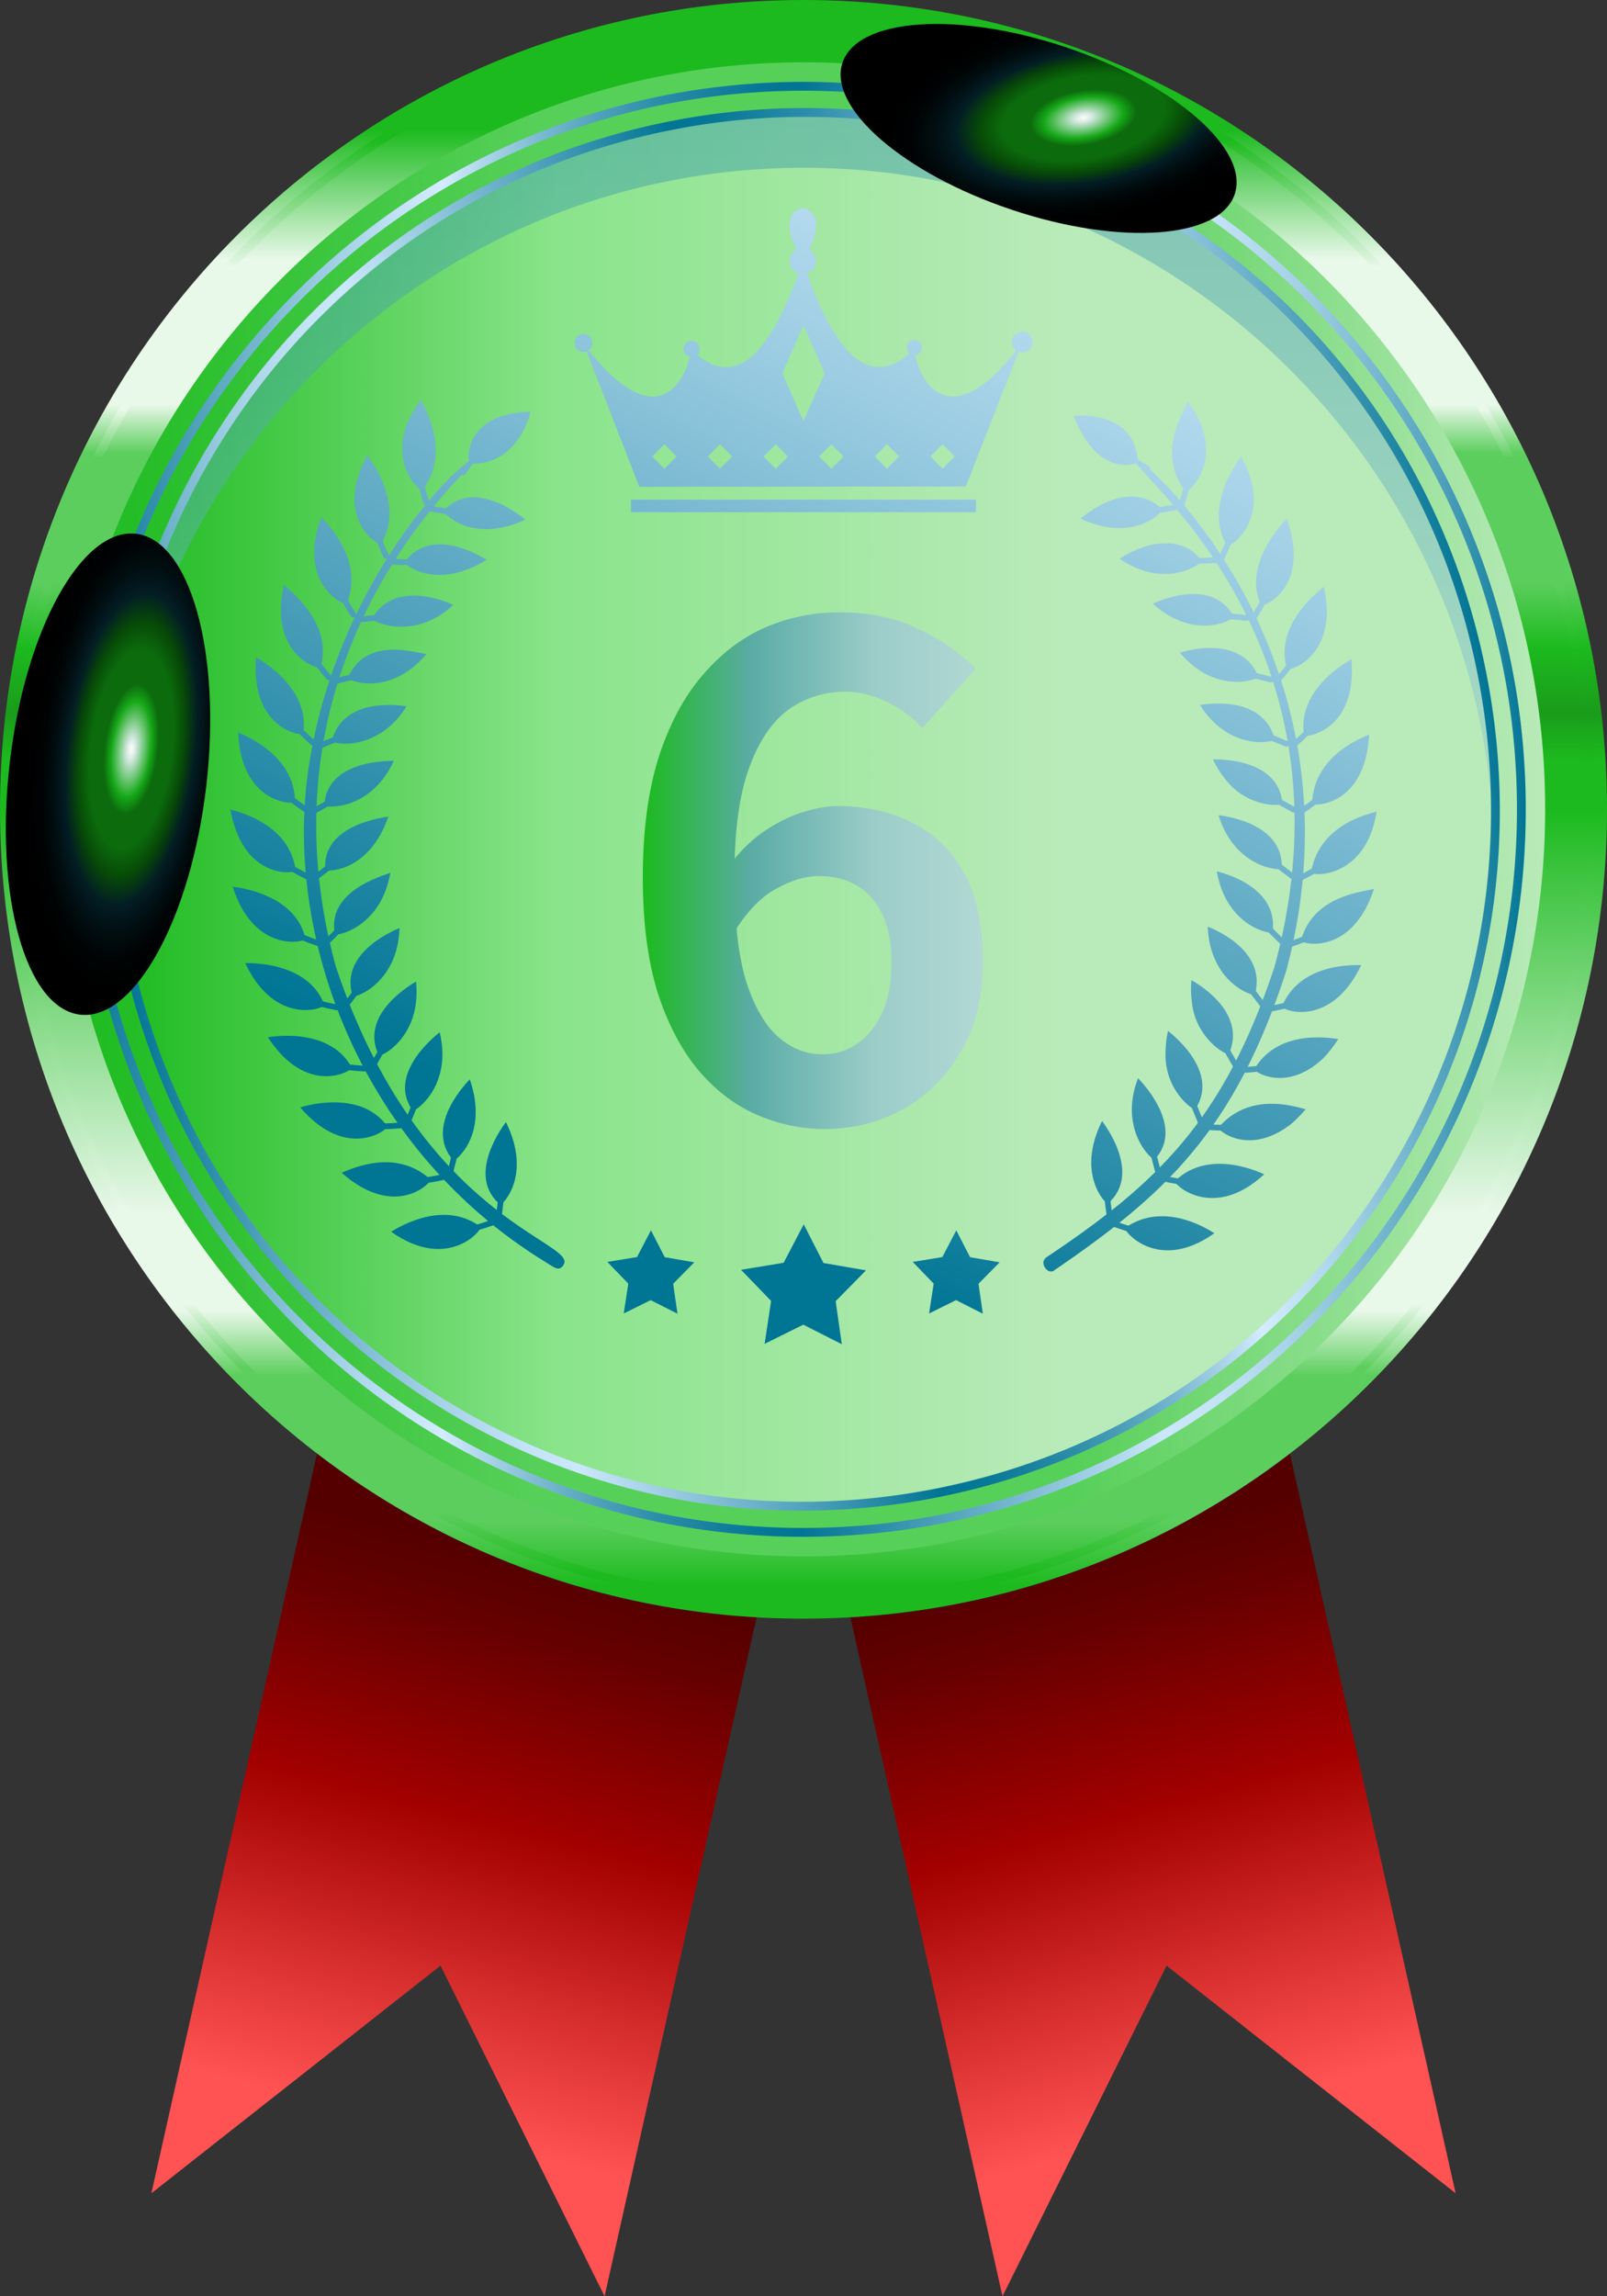 <svg width="56" height="80" viewBox="0 0 56 80" fill="none" xmlns="http://www.w3.org/2000/svg">
<rect x="0" y="0" width="56" height="80" fill="#333333" stroke="none"/>
<g clip-path="url(#clip0_4052_12092)">
<path d="M50.725 76.412L40.652 68.481L34.934 80C33.835 75.096 26.954 44.386 25.849 39.451L33.743 37.658L41.638 35.864C42.738 40.766 49.618 71.477 50.725 76.412Z" fill="url(#paint0_linear_4052_12092)"/>
<path d="M5.275 76.412L15.351 68.481L21.068 80C22.164 75.096 29.046 44.386 30.151 39.451L22.256 37.658L14.359 35.864C13.262 40.766 6.381 71.477 5.275 76.412Z" fill="url(#paint1_linear_4052_12092)"/>
<path d="M56 28.196C56 43.769 43.465 56.393 28.001 56.393C12.537 56.393 0 43.769 0 28.196C0 12.623 12.535 0 28.001 0C43.468 0 56 12.624 56 28.196Z" fill="url(#paint2_linear_4052_12092)"/>
<path d="M53.845 28.196C53.845 42.57 42.275 54.222 28.001 54.222C13.728 54.222 2.155 42.57 2.155 28.196C2.155 13.822 13.725 2.171 28.001 2.171C42.277 2.171 53.845 13.823 53.845 28.196Z" fill="url(#paint3_linear_4052_12092)"/>
<path d="M52.076 28.196C52.076 41.585 41.298 52.441 28.001 52.441C14.704 52.441 3.924 41.585 3.924 28.196C3.924 14.807 14.704 3.953 28.001 3.953C41.298 3.953 52.076 14.807 52.076 28.197V28.196Z" fill="url(#paint4_linear_4052_12092)"/>
<path style="mix-blend-mode:multiply" opacity="0.4" d="M28.001 5.845C40.983 5.845 51.559 16.192 52.052 29.142C52.065 28.828 52.076 28.514 52.076 28.196C52.076 14.807 41.298 3.952 28.001 3.952C14.704 3.952 3.924 14.807 3.924 28.196C3.924 28.514 3.937 28.828 3.948 29.142C4.444 16.193 15.019 5.845 28.001 5.845Z" fill="url(#paint5_linear_4052_12092)"/>
<g style="mix-blend-mode:multiply">
<path d="M28.001 53.541C14.123 53.541 2.832 42.172 2.832 28.197C2.832 14.222 14.122 2.852 28.001 2.852C41.88 2.852 53.169 14.222 53.169 28.196C53.169 42.17 41.879 53.541 28.001 53.541V53.541ZM28.001 3.16C14.291 3.16 3.138 14.391 3.138 28.196C3.138 42 14.291 53.233 28.001 53.233C41.711 53.233 52.862 42.001 52.862 28.196C52.862 14.39 41.709 3.16 28.001 3.16Z" fill="url(#paint6_linear_4052_12092)"/>
</g>
<g style="mix-blend-mode:screen">
<path d="M28.001 55.99C12.781 55.99 0.398 43.522 0.398 28.196C0.398 12.87 12.781 0.402 28.001 0.402C43.222 0.402 55.602 12.87 55.602 28.196C55.602 43.522 43.22 55.99 28.001 55.99ZM28.001 0.71C12.95 0.71 0.705 13.04 0.705 28.196C0.705 43.351 12.95 55.682 28.001 55.682C43.053 55.682 55.295 43.351 55.295 28.196C55.295 13.04 43.051 0.71 28.001 0.71Z" fill="url(#paint7_linear_4052_12092)"/>
</g>
<g style="mix-blend-mode:multiply">
<path d="M27.951 52.63C23.215 52.63 18.584 51.228 14.553 48.524C9.161 44.907 5.49 39.392 4.219 32.995C2.946 26.597 4.222 20.084 7.814 14.655C11.406 9.224 16.884 5.528 23.237 4.247C29.589 2.965 36.057 4.251 41.449 7.867C46.841 11.484 50.512 17 51.784 23.397C53.058 29.794 51.781 36.307 48.188 41.737C44.596 47.167 39.12 50.864 32.766 52.147C31.163 52.47 29.551 52.63 27.952 52.63L27.951 52.63ZM28.052 4.071C26.472 4.071 24.881 4.229 23.297 4.549C17.024 5.815 11.615 9.464 8.069 14.826C4.522 20.187 3.261 26.618 4.519 32.935C5.775 39.251 9.399 44.696 14.723 48.267C20.047 51.839 26.434 53.109 32.706 51.843C38.98 50.577 44.388 46.926 47.934 41.565C51.48 36.204 52.742 29.773 51.484 23.458C50.228 17.141 46.604 11.695 41.279 8.124C37.3 5.454 32.728 4.071 28.053 4.071L28.052 4.071Z" fill="url(#paint8_linear_4052_12092)"/>
</g>
<path style="mix-blend-mode:screen" d="M4.742 18.595C6.631 18.821 7.726 22.75 7.189 27.38C6.649 32.005 4.679 35.577 2.787 35.349C0.895 35.125 -0.199 31.194 0.34 26.569C0.876 21.94 2.849 18.372 4.741 18.595H4.742Z" fill="url(#paint9_radial_4052_12092)"/>
<path style="mix-blend-mode:screen" d="M29.358 2.188C29.876 0.626 33.352 0.381 37.13 1.641C40.904 2.903 43.548 5.196 43.028 6.761C42.512 8.325 39.035 8.571 35.259 7.308C31.484 6.047 28.842 3.755 29.357 2.188H29.358Z" fill="url(#paint10_radial_4052_12092)"/>
<g style="mix-blend-mode:multiply">
<path d="M39.655 16.105C39.657 16.148 38.257 16.7 37.417 14.487C37.439 14.494 39.562 14.24 39.655 16.105Z" fill="url(#paint11_linear_4052_12092)"/>
<path d="M40.017 16.37C40.007 16.37 39.997 16.368 39.986 16.362C39.473 16.091 39.213 15.904 39.202 15.896C39.172 15.875 39.166 15.834 39.187 15.803C39.209 15.773 39.249 15.767 39.279 15.788C39.282 15.79 39.544 15.979 40.048 16.245C40.08 16.262 40.093 16.302 40.075 16.335C40.064 16.358 40.041 16.37 40.017 16.37Z" fill="url(#paint12_linear_4052_12092)"/>
<path d="M38.609 41.933C38.557 41.977 37.473 40.92 38.404 39.055C38.409 39.075 39.838 40.852 38.609 41.933Z" fill="url(#paint13_linear_4052_12092)"/>
<path d="M38.665 42.477C38.617 42.477 38.574 42.44 38.568 42.391C38.499 41.873 38.481 41.664 38.469 41.526L38.46 41.418C38.454 41.363 38.494 41.314 38.548 41.308C38.602 41.302 38.651 41.342 38.657 41.397L38.667 41.509C38.679 41.645 38.696 41.851 38.764 42.364C38.772 42.418 38.734 42.468 38.679 42.475C38.675 42.475 38.671 42.476 38.666 42.476L38.665 42.477Z" fill="url(#paint14_linear_4052_12092)"/>
<path d="M40.242 40.389C40.171 40.467 38.96 39.369 39.658 37.563C39.67 37.584 41.338 39.209 40.242 40.389Z" fill="url(#paint15_linear_4052_12092)"/>
<path d="M40.355 40.92C40.312 40.92 40.272 40.89 40.26 40.846C40.135 40.385 40.077 40.132 40.042 39.981L40.022 39.895C40.009 39.841 40.042 39.788 40.095 39.775C40.149 39.762 40.202 39.795 40.215 39.849L40.235 39.937C40.269 40.086 40.327 40.336 40.45 40.794C40.464 40.847 40.434 40.901 40.381 40.916C40.372 40.918 40.364 40.919 40.355 40.919V40.92Z" fill="url(#paint16_linear_4052_12092)"/>
<path d="M41.656 38.639C41.6 38.72 40.529 37.965 40.619 36.582C40.626 36.377 40.646 36.153 40.702 35.917C40.719 35.938 42.548 37.278 41.656 38.639V38.639Z" fill="url(#paint17_linear_4052_12092)"/>
<path d="M41.825 39.15C41.786 39.15 41.749 39.127 41.734 39.089C41.586 38.737 41.515 38.551 41.434 38.34L41.371 38.177C41.352 38.126 41.377 38.068 41.427 38.048C41.479 38.028 41.536 38.053 41.556 38.105L41.619 38.268C41.699 38.477 41.77 38.662 41.916 39.011C41.938 39.062 41.914 39.121 41.864 39.142C41.851 39.148 41.838 39.15 41.825 39.15Z" fill="url(#paint18_linear_4052_12092)"/>
<path d="M42.826 36.714C42.778 36.806 41.614 36.178 41.525 34.816C41.5 34.611 41.494 34.388 41.518 34.145C41.537 34.167 43.496 35.182 42.827 36.714H42.826Z" fill="url(#paint19_linear_4052_12092)"/>
<path d="M43.048 37.2C43.014 37.2 42.981 37.182 42.963 37.15C42.8 36.874 42.666 36.63 42.527 36.377L42.481 36.295C42.454 36.247 42.471 36.186 42.52 36.159C42.568 36.132 42.627 36.15 42.654 36.198L42.7 36.281C42.838 36.533 42.971 36.774 43.134 37.049C43.161 37.096 43.146 37.158 43.099 37.185C43.083 37.195 43.066 37.2 43.049 37.2H43.048Z" fill="url(#paint20_linear_4052_12092)"/>
<path d="M43.728 34.65C43.697 34.728 42.164 34.263 42.087 32.282C42.108 32.3 44.185 33.038 43.728 34.65Z" fill="url(#paint21_linear_4052_12092)"/>
<path d="M43.999 35.101C43.97 35.101 43.94 35.087 43.921 35.063C43.538 34.568 43.329 34.279 43.329 34.279C43.297 34.235 43.306 34.172 43.35 34.14C43.394 34.107 43.456 34.117 43.489 34.161C43.489 34.161 43.697 34.448 44.078 34.939C44.111 34.983 44.104 35.045 44.06 35.079C44.042 35.093 44.021 35.1 44 35.1L43.999 35.101Z" fill="url(#paint22_linear_4052_12092)"/>
<path d="M44.345 32.481C44.325 32.565 42.742 32.31 42.402 30.356C42.423 30.37 44.578 30.818 44.345 32.481Z" fill="url(#paint23_linear_4052_12092)"/>
<path d="M44.661 32.893C44.636 32.893 44.611 32.883 44.592 32.864C44.145 32.426 43.9 32.169 43.9 32.169C43.862 32.129 43.863 32.066 43.902 32.028C43.941 31.99 44.004 31.991 44.042 32.03C44.042 32.03 44.287 32.286 44.73 32.721C44.769 32.76 44.77 32.823 44.731 32.863C44.712 32.883 44.686 32.893 44.66 32.893H44.661Z" fill="url(#paint24_linear_4052_12092)"/>
<path d="M44.666 30.249C44.659 30.351 43.033 30.268 42.463 28.4C42.483 28.414 44.733 28.599 44.666 30.249Z" fill="url(#paint25_linear_4052_12092)"/>
<path d="M45.021 30.615C45.001 30.615 44.98 30.608 44.963 30.596C44.685 30.39 44.532 30.271 44.318 30.103L44.187 30C44.144 29.966 44.136 29.904 44.17 29.861C44.204 29.817 44.265 29.809 44.309 29.843L44.44 29.947C44.653 30.113 44.804 30.232 45.08 30.436C45.124 30.469 45.133 30.532 45.101 30.576C45.082 30.603 45.052 30.616 45.021 30.616V30.615Z" fill="url(#paint26_linear_4052_12092)"/>
<path d="M44.692 27.992C44.697 28.069 43.745 28.151 42.978 27.451C42.706 27.204 42.427 26.8 42.267 26.456C42.287 26.463 44.548 26.345 44.692 27.992Z" fill="url(#paint27_linear_4052_12092)"/>
<path d="M45.079 28.308C45.063 28.308 45.047 28.304 45.032 28.296C44.708 28.116 44.556 28.027 44.349 27.905L44.185 27.809C44.138 27.781 44.123 27.72 44.15 27.672C44.178 27.625 44.238 27.609 44.285 27.637L44.449 27.734C44.654 27.855 44.805 27.945 45.128 28.122C45.176 28.148 45.193 28.209 45.167 28.258C45.149 28.291 45.115 28.309 45.081 28.309L45.079 28.308Z" fill="url(#paint28_linear_4052_12092)"/>
<path d="M44.423 25.752C44.436 25.851 42.856 26.212 41.815 24.558C41.836 24.56 43.078 24.323 43.842 24.885C44.102 25.076 44.323 25.358 44.423 25.752Z" fill="url(#paint29_linear_4052_12092)"/>
<path d="M44.835 26.015C44.822 26.015 44.811 26.013 44.799 26.008C44.576 25.919 44.293 25.804 44.072 25.713L43.893 25.64C43.843 25.62 43.819 25.562 43.839 25.51C43.86 25.459 43.918 25.435 43.968 25.456L44.147 25.529C44.368 25.619 44.65 25.734 44.873 25.823C44.924 25.843 44.949 25.901 44.928 25.953C44.912 25.992 44.875 26.015 44.836 26.015H44.835Z" fill="url(#paint30_linear_4052_12092)"/>
<path d="M43.855 23.571C43.886 23.649 42.399 24.25 41.115 22.738C41.136 22.74 43.214 22.025 43.855 23.571Z" fill="url(#paint31_linear_4052_12092)"/>
<path d="M44.289 23.775C44.281 23.775 44.273 23.774 44.265 23.772C43.993 23.706 43.635 23.614 43.393 23.552L43.314 23.531C43.261 23.518 43.229 23.463 43.242 23.41C43.256 23.357 43.309 23.325 43.363 23.338L43.442 23.359C43.684 23.42 44.04 23.512 44.312 23.578C44.365 23.592 44.398 23.645 44.385 23.699C44.374 23.745 44.334 23.775 44.289 23.775Z" fill="url(#paint32_linear_4052_12092)"/>
<path d="M42.997 21.487C43.036 21.558 41.659 22.367 40.172 21.032C40.194 21.028 42.21 20.029 42.997 21.487Z" fill="url(#paint33_linear_4052_12092)"/>
<path d="M43.447 21.628C43.447 21.628 43.441 21.628 43.438 21.628C42.805 21.574 42.47 21.522 42.456 21.52C42.401 21.511 42.364 21.46 42.373 21.406C42.382 21.352 42.431 21.313 42.486 21.323C42.489 21.323 42.83 21.376 43.455 21.43C43.509 21.434 43.549 21.483 43.545 21.537C43.541 21.589 43.497 21.628 43.447 21.628Z" fill="url(#paint34_linear_4052_12092)"/>
<path d="M41.872 19.537C41.916 19.598 40.675 20.587 39.01 19.466C39.043 19.455 40.386 18.502 41.473 19.152C41.617 19.248 41.752 19.374 41.872 19.537Z" fill="url(#paint35_linear_4052_12092)"/>
<path d="M41.475 19.642C41.392 19.642 41.346 19.641 41.342 19.641C41.287 19.639 41.244 19.594 41.245 19.538C41.246 19.484 41.28 19.435 41.346 19.441C41.349 19.441 41.692 19.448 42.316 19.42C42.367 19.424 42.417 19.46 42.419 19.516C42.422 19.57 42.379 19.617 42.325 19.619C41.916 19.638 41.63 19.641 41.475 19.641V19.642Z" fill="url(#paint36_linear_4052_12092)"/>
<path d="M40.5 17.754C40.543 17.801 39.537 18.945 37.653 18.068C37.674 18.057 38.598 17.221 39.56 17.307C39.883 17.337 40.23 17.453 40.5 17.754Z" fill="url(#paint37_linear_4052_12092)"/>
<path d="M39.979 17.925C39.929 17.925 39.886 17.887 39.881 17.835C39.876 17.781 39.915 17.732 39.969 17.726C39.972 17.726 40.311 17.69 40.922 17.58C40.976 17.571 41.027 17.607 41.037 17.661C41.046 17.716 41.011 17.767 40.956 17.777C40.338 17.887 40.004 17.924 39.99 17.924C39.986 17.924 39.983 17.924 39.979 17.924V17.925Z" fill="url(#paint38_linear_4052_12092)"/>
<path d="M39.215 42.773C39.11 42.852 40.339 44.373 42.319 42.964C42.275 42.953 40.642 41.776 39.215 42.773Z" fill="url(#paint39_linear_4052_12092)"/>
<path d="M39.749 43.011C39.743 43.011 39.737 43.011 39.731 43.01C39.716 43.007 39.35 42.94 38.753 42.72C38.702 42.701 38.675 42.644 38.694 42.593C38.712 42.541 38.769 42.514 38.82 42.533C39.399 42.746 39.762 42.813 39.766 42.813C39.82 42.823 39.856 42.875 39.846 42.929C39.838 42.977 39.796 43.011 39.749 43.011Z" fill="url(#paint40_linear_4052_12092)"/>
<path d="M40.953 41.139C40.852 41.238 42.267 42.569 44.053 40.912C44.032 40.909 42.178 39.955 40.953 41.139Z" fill="url(#paint41_linear_4052_12092)"/>
<path d="M41.489 41.304C41.193 41.284 40.85 41.23 40.486 41.149C40.433 41.137 40.4 41.083 40.412 41.03C40.423 40.976 40.475 40.943 40.53 40.955C40.884 41.035 41.216 41.086 41.49 41.105L41.499 41.206L41.489 41.305V41.304Z" fill="url(#paint42_linear_4052_12092)"/>
<path d="M42.46 39.287C42.414 39.345 43.432 40.269 44.871 39.249C45.084 39.099 45.284 38.894 45.502 38.644C45.399 38.65 43.612 37.919 42.46 39.287Z" fill="url(#paint43_linear_4052_12092)"/>
<path d="M42.657 39.389C42.457 39.389 42.234 39.379 41.998 39.358C41.944 39.353 41.904 39.305 41.908 39.25C41.913 39.195 41.961 39.15 42.016 39.16C42.393 39.192 42.738 39.198 42.987 39.178L43.008 39.276L43.012 39.376C42.906 39.385 42.786 39.389 42.657 39.389H42.657Z" fill="url(#paint44_linear_4052_12092)"/>
<path d="M43.708 37.249C43.67 37.314 44.799 38.091 46.093 36.886C46.28 36.706 46.455 36.477 46.637 36.2C46.586 36.209 44.598 35.75 43.708 37.249H43.708Z" fill="url(#paint45_linear_4052_12092)"/>
<path d="M43.255 37.381C43.202 37.381 43.159 37.339 43.156 37.286C43.153 37.231 43.196 37.184 43.25 37.182C43.52 37.17 43.906 37.14 44.208 37.071C44.212 37.071 44.231 37.066 44.234 37.066C44.289 37.059 44.338 37.096 44.346 37.151C44.353 37.205 44.317 37.254 44.264 37.263C43.935 37.338 43.538 37.368 43.26 37.382H43.255V37.381Z" fill="url(#paint46_linear_4052_12092)"/>
<path d="M44.675 35.06C44.623 35.183 46.359 35.875 47.435 33.623C47.387 33.64 45.345 33.453 44.675 35.06Z" fill="url(#paint47_linear_4052_12092)"/>
<path d="M44.229 35.254C44.182 35.254 44.14 35.221 44.131 35.172C44.122 35.118 44.157 35.066 44.211 35.056C44.474 35.008 44.851 34.926 45.145 34.816C45.147 34.816 45.167 34.808 45.17 34.807C45.222 34.791 45.277 34.823 45.292 34.877C45.307 34.929 45.277 34.983 45.226 34.999C44.907 35.118 44.518 35.202 44.246 35.252C44.24 35.254 44.234 35.254 44.228 35.254H44.229Z" fill="url(#paint48_linear_4052_12092)"/>
<path d="M45.338 32.76C45.303 32.89 47.113 33.337 47.881 30.964C47.619 31.064 45.771 31.147 45.338 32.76Z" fill="url(#paint49_linear_4052_12092)"/>
<path d="M44.909 33.013C44.867 33.013 44.829 32.986 44.815 32.944C44.797 32.892 44.826 32.836 44.878 32.818C45.243 32.699 45.542 32.576 45.768 32.455C45.771 32.453 45.793 32.442 45.797 32.441C45.847 32.419 45.905 32.444 45.926 32.495C45.946 32.545 45.923 32.602 45.875 32.624C45.626 32.758 45.315 32.884 44.94 33.008C44.93 33.011 44.919 33.013 44.909 33.013V33.013Z" fill="url(#paint50_linear_4052_12092)"/>
<path d="M45.687 30.39C45.667 30.536 47.604 30.643 47.973 28.272C47.891 28.327 45.989 28.623 45.687 30.39Z" fill="url(#paint51_linear_4052_12092)"/>
<path d="M45.283 30.701C45.246 30.701 45.211 30.68 45.194 30.644C45.17 30.595 45.191 30.535 45.24 30.511C45.481 30.393 45.823 30.214 46.079 30.029L46.151 30.1L46.205 30.183C45.927 30.384 45.575 30.569 45.326 30.69C45.312 30.697 45.297 30.701 45.282 30.701H45.283Z" fill="url(#paint52_linear_4052_12092)"/>
<path d="M45.722 27.998C45.722 28.096 47.582 28.123 47.711 25.59C47.667 25.632 45.779 26.226 45.722 27.998Z" fill="url(#paint53_linear_4052_12092)"/>
<path d="M45.35 28.358C45.318 28.358 45.286 28.343 45.267 28.313C45.237 28.267 45.25 28.205 45.296 28.175C45.626 27.956 45.884 27.758 46.06 27.59C46.063 27.588 46.082 27.57 46.085 27.568C46.128 27.534 46.19 27.542 46.224 27.585C46.257 27.628 46.25 27.689 46.209 27.724C46.012 27.912 45.745 28.116 45.405 28.342C45.389 28.353 45.37 28.358 45.351 28.358H45.35Z" fill="url(#paint54_linear_4052_12092)"/>
<path d="M45.445 25.619C45.456 25.709 47.307 25.507 47.093 22.965C47.073 22.985 45.176 23.964 45.445 25.619Z" fill="url(#paint55_linear_4052_12092)"/>
<path d="M45.109 26.028C45.082 26.028 45.054 26.017 45.034 25.994C44.998 25.953 45.003 25.889 45.044 25.854C45.481 25.468 45.66 25.246 45.718 25.173L45.74 25.148C45.777 25.108 45.838 25.105 45.879 25.142C45.92 25.178 45.922 25.242 45.886 25.282L45.873 25.299C45.812 25.375 45.626 25.606 45.175 26.004C45.156 26.02 45.133 26.028 45.109 26.028Z" fill="url(#paint56_linear_4052_12092)"/>
<path d="M44.852 23.299C44.892 23.418 46.68 22.87 46.131 20.444C46.118 20.465 44.356 21.726 44.852 23.299Z" fill="url(#paint57_linear_4052_12092)"/>
<path d="M44.562 23.75C44.538 23.75 44.515 23.741 44.496 23.725C44.455 23.688 44.451 23.625 44.488 23.584C44.645 23.408 44.871 23.131 45.065 22.814L45.16 22.85L45.241 22.906C45.033 23.248 44.797 23.535 44.636 23.717C44.616 23.739 44.59 23.75 44.562 23.75Z" fill="url(#paint58_linear_4052_12092)"/>
<path d="M43.949 21.083C43.99 21.169 45.706 20.494 44.841 18.079C44.827 18.1 43.254 19.605 43.949 21.083Z" fill="url(#paint59_linear_4052_12092)"/>
<path d="M43.716 21.567C43.698 21.567 43.679 21.562 43.663 21.551C43.617 21.521 43.604 21.459 43.634 21.413C43.965 20.898 44.104 20.561 44.105 20.557C44.127 20.507 44.184 20.482 44.234 20.503C44.285 20.525 44.309 20.583 44.289 20.634C44.283 20.648 44.142 20.989 43.8 21.521C43.781 21.551 43.749 21.567 43.716 21.567Z" fill="url(#paint60_linear_4052_12092)"/>
<path d="M42.761 19.008C42.837 19.129 44.455 18.002 43.246 15.914C43.236 15.937 41.901 17.61 42.761 19.008Z" fill="url(#paint61_linear_4052_12092)"/>
<path d="M42.579 19.521C42.565 19.521 42.551 19.518 42.537 19.512C42.487 19.489 42.466 19.429 42.49 19.379C42.751 18.823 42.847 18.468 42.848 18.464C42.862 18.41 42.916 18.38 42.969 18.394C43.022 18.408 43.053 18.463 43.039 18.516C43.035 18.531 42.938 18.889 42.668 19.464C42.652 19.5 42.615 19.521 42.578 19.521H42.579Z" fill="url(#paint62_linear_4052_12092)"/>
<path d="M41.311 17.112C41.395 17.215 42.838 15.912 41.382 13.981C41.255 14.38 40.283 15.765 41.311 17.112Z" fill="url(#paint63_linear_4052_12092)"/>
<path d="M41.183 17.648C41.173 17.648 41.163 17.646 41.153 17.643C41.101 17.626 41.072 17.57 41.09 17.517C41.278 16.928 41.328 16.561 41.329 16.558C41.336 16.503 41.386 16.464 41.441 16.473C41.495 16.48 41.533 16.53 41.526 16.584C41.523 16.599 41.473 16.97 41.279 17.578C41.265 17.62 41.226 17.647 41.184 17.647L41.183 17.648Z" fill="url(#paint64_linear_4052_12092)"/>
<path d="M44.822 33.827C43.023 39.389 40.612 41.615 36.713 44.274C36.615 44.334 36.478 44.278 36.407 44.15C36.283 43.927 36.438 43.834 36.45 43.813C40.312 41.236 42.631 39.051 44.406 33.706C47.561 22.18 39.134 16.22 39.437 15.874C39.582 15.709 47.804 22.639 44.822 33.827Z" fill="url(#paint65_linear_4052_12092)"/>
<path d="M16.387 16.154C16.261 16.148 16.113 14.379 18.489 14.348C18.468 14.38 18.088 16.209 16.387 16.154Z" fill="url(#paint66_linear_4052_12092)"/>
<path d="M16.16 16.558C16.147 16.558 16.136 16.555 16.124 16.547C16.093 16.527 16.084 16.486 16.105 16.455C16.413 15.978 16.632 15.73 16.642 15.72C16.666 15.693 16.708 15.691 16.735 15.715C16.762 15.74 16.764 15.782 16.739 15.809C16.737 15.811 16.517 16.059 16.215 16.527C16.203 16.547 16.181 16.557 16.16 16.557V16.558Z" fill="url(#paint67_linear_4052_12092)"/>
<path d="M16.735 42.735C16.851 42.821 15.617 44.324 13.632 42.913C13.653 42.907 15.369 41.72 16.735 42.735Z" fill="url(#paint68_linear_4052_12092)"/>
<path d="M16.214 42.967C16.168 42.967 16.122 42.936 16.112 42.889C16.101 42.836 16.127 42.785 16.179 42.773C16.18 42.773 16.195 42.77 16.196 42.77C16.457 42.718 16.788 42.621 17.131 42.495C17.182 42.476 17.239 42.503 17.258 42.555C17.276 42.606 17.25 42.664 17.198 42.682C16.847 42.812 16.505 42.911 16.234 42.965C16.228 42.967 16.221 42.967 16.214 42.967Z" fill="url(#paint69_linear_4052_12092)"/>
<path d="M15.002 41.095C15.069 41.16 13.807 42.534 11.903 40.856C12.047 40.83 13.709 39.91 15.002 41.095Z" fill="url(#paint70_linear_4052_12092)"/>
<path d="M14.474 41.255C14.422 41.255 14.372 41.216 14.368 41.164C14.363 41.11 14.394 41.063 14.447 41.057C14.45 41.057 14.468 41.055 14.47 41.055C14.791 41.039 15.168 40.967 15.428 40.91C15.481 40.898 15.534 40.932 15.546 40.986C15.558 41.04 15.524 41.093 15.47 41.105C15.203 41.165 14.815 41.239 14.48 41.255C14.478 41.255 14.477 41.255 14.475 41.255H14.474Z" fill="url(#paint71_linear_4052_12092)"/>
<path d="M13.501 39.238C13.562 39.316 12.111 40.494 10.463 38.583C10.463 38.583 10.986 38.406 11.618 38.406C12.573 38.406 13.114 38.741 13.502 39.238H13.501Z" fill="url(#paint72_linear_4052_12092)"/>
<path d="M13.322 39.34C13.186 39.34 13.064 39.335 12.959 39.324C12.906 39.318 12.86 39.27 12.864 39.217C12.868 39.163 12.9 39.124 12.96 39.123C12.963 39.123 12.978 39.125 12.98 39.125C13.213 39.148 13.555 39.144 13.947 39.11C14.003 39.103 14.049 39.146 14.054 39.201C14.059 39.255 14.018 39.304 13.963 39.309C13.726 39.329 13.511 39.34 13.322 39.34V39.34Z" fill="url(#paint73_linear_4052_12092)"/>
<path d="M12.259 37.196C12.312 37.282 10.713 38.257 9.336 36.136C9.357 36.139 11.464 35.73 12.259 37.196Z" fill="url(#paint74_linear_4052_12092)"/>
<path d="M12.714 37.329H12.709C12.104 37.298 11.82 37.232 11.727 37.211C11.676 37.199 11.629 37.145 11.639 37.093C11.648 37.04 11.685 37.001 11.736 37.009C11.742 37.01 11.754 37.013 11.771 37.016C12.011 37.072 12.329 37.11 12.718 37.13C12.773 37.133 12.815 37.18 12.812 37.234C12.81 37.288 12.766 37.329 12.714 37.329Z" fill="url(#paint75_linear_4052_12092)"/>
<path d="M11.301 35.002C11.353 35.114 9.607 35.803 8.546 33.555C8.567 33.56 10.712 33.444 11.301 35.002Z" fill="url(#paint76_linear_4052_12092)"/>
<path d="M11.747 35.197C11.741 35.197 11.735 35.197 11.729 35.195C11.092 35.08 10.758 34.94 10.744 34.934C10.693 34.912 10.67 34.853 10.691 34.803C10.712 34.752 10.77 34.728 10.821 34.75C10.824 34.751 11.152 34.888 11.765 34.999C11.818 35.008 11.855 35.06 11.844 35.114C11.836 35.163 11.794 35.196 11.747 35.196V35.197Z" fill="url(#paint77_linear_4052_12092)"/>
<path d="M10.645 32.7C10.682 32.819 8.86 33.261 8.11 30.893C8.131 30.903 10.274 31.076 10.645 32.7Z" fill="url(#paint78_linear_4052_12092)"/>
<path d="M11.074 32.954C11.064 32.954 11.054 32.952 11.044 32.949C10.427 32.747 10.115 32.564 10.102 32.556C10.055 32.528 10.039 32.467 10.067 32.419C10.095 32.372 10.155 32.356 10.203 32.385C10.206 32.386 10.511 32.565 11.105 32.76C11.157 32.778 11.185 32.834 11.169 32.886C11.155 32.928 11.116 32.955 11.074 32.955V32.954Z" fill="url(#paint79_linear_4052_12092)"/>
<path d="M10.304 30.33C10.316 30.421 8.484 30.705 8.026 28.203C8.068 28.232 10.089 28.603 10.304 30.33Z" fill="url(#paint80_linear_4052_12092)"/>
<path d="M10.708 30.64C10.694 30.64 10.679 30.637 10.665 30.63C10.303 30.451 10.012 30.283 9.801 30.128C9.758 30.096 9.74 30.03 9.77 29.986C9.8 29.942 9.851 29.924 9.896 29.951C9.899 29.953 9.916 29.965 9.918 29.966C10.17 30.151 10.511 30.331 10.752 30.45C10.801 30.474 10.822 30.534 10.798 30.583C10.781 30.619 10.745 30.639 10.709 30.639L10.708 30.64Z" fill="url(#paint81_linear_4052_12092)"/>
<path d="M10.277 27.935C10.277 28.031 8.412 28.052 8.298 25.521C8.319 25.537 10.285 26.23 10.277 27.935Z" fill="url(#paint82_linear_4052_12092)"/>
<path d="M10.649 28.297C10.63 28.297 10.611 28.292 10.595 28.281C10.263 28.059 9.997 27.853 9.806 27.671C9.767 27.634 9.757 27.566 9.792 27.525C9.827 27.485 9.879 27.473 9.921 27.506C9.922 27.508 9.941 27.524 9.942 27.526C10.126 27.701 10.382 27.898 10.704 28.115C10.75 28.145 10.762 28.207 10.732 28.253C10.713 28.281 10.681 28.297 10.649 28.297Z" fill="url(#paint83_linear_4052_12092)"/>
<path d="M10.562 25.558C10.556 25.658 8.711 25.425 8.924 22.897C8.941 22.919 10.834 23.914 10.562 25.558Z" fill="url(#paint84_linear_4052_12092)"/>
<path d="M10.897 25.968C10.874 25.968 10.851 25.96 10.832 25.943C10.557 25.701 10.325 25.464 10.14 25.24C10.103 25.2 10.097 25.128 10.137 25.09C10.177 25.052 10.233 25.045 10.27 25.085C10.274 25.089 10.282 25.099 10.294 25.113C10.471 25.33 10.696 25.559 10.963 25.793C11.004 25.83 11.008 25.892 10.973 25.934C10.953 25.956 10.925 25.968 10.898 25.968H10.897Z" fill="url(#paint85_linear_4052_12092)"/>
<path d="M11.166 23.241C11.128 23.355 9.343 22.818 9.893 20.38C9.944 20.441 11.656 21.698 11.166 23.241Z" fill="url(#paint86_linear_4052_12092)"/>
<path d="M11.453 23.692C11.425 23.692 11.399 23.681 11.379 23.659C11.229 23.489 11.004 23.212 10.789 22.864C10.761 22.818 10.768 22.748 10.812 22.718C10.856 22.689 10.911 22.689 10.941 22.734C10.942 22.735 10.956 22.757 10.957 22.758C11.165 23.095 11.381 23.362 11.527 23.527C11.563 23.568 11.559 23.631 11.518 23.667C11.499 23.684 11.476 23.692 11.452 23.692H11.453Z" fill="url(#paint87_linear_4052_12092)"/>
<path d="M12.076 21.027C12.026 21.133 10.321 20.358 11.195 18.021C11.211 18.047 12.759 19.46 12.076 21.027Z" fill="url(#paint88_linear_4052_12092)"/>
<path d="M12.308 21.512C12.276 21.512 12.244 21.496 12.225 21.466C11.885 20.933 11.745 20.591 11.739 20.577C11.718 20.526 11.742 20.468 11.793 20.447C11.844 20.426 11.902 20.45 11.922 20.501C11.924 20.504 12.063 20.842 12.392 21.358C12.421 21.404 12.408 21.466 12.362 21.496C12.345 21.506 12.327 21.512 12.308 21.512Z" fill="url(#paint89_linear_4052_12092)"/>
<path d="M13.27 18.957C13.223 19.034 11.595 18.102 12.796 15.861C12.804 15.883 14.154 17.519 13.27 18.957Z" fill="url(#paint90_linear_4052_12092)"/>
<path d="M13.451 19.47C13.414 19.47 13.378 19.449 13.362 19.413C13.093 18.837 12.997 18.479 12.993 18.463C12.979 18.41 13.011 18.356 13.063 18.341C13.116 18.326 13.17 18.359 13.184 18.412C13.185 18.415 13.281 18.77 13.541 19.328C13.564 19.378 13.543 19.438 13.494 19.461C13.48 19.467 13.466 19.47 13.452 19.47H13.451Z" fill="url(#paint91_linear_4052_12092)"/>
<path d="M14.727 17.065C14.637 17.175 13.209 15.87 14.667 13.934C14.678 13.995 15.786 15.67 14.727 17.065Z" fill="url(#paint92_linear_4052_12092)"/>
<path d="M14.854 17.602C14.812 17.602 14.773 17.575 14.759 17.532C14.57 16.935 14.514 16.545 14.514 16.523C14.514 16.468 14.558 16.423 14.613 16.423C14.664 16.423 14.706 16.461 14.711 16.511C14.714 16.53 14.763 16.885 14.948 17.471C14.965 17.523 14.936 17.579 14.884 17.596C14.873 17.599 14.864 17.601 14.854 17.601V17.602Z" fill="url(#paint93_linear_4052_12092)"/>
<path d="M17.435 41.969C17.477 42.006 18.567 40.98 17.629 39.091C17.624 39.112 16.176 40.928 17.435 41.969Z" fill="url(#paint94_linear_4052_12092)"/>
<path d="M17.379 42.514C17.374 42.514 17.37 42.514 17.365 42.513C17.311 42.506 17.273 42.456 17.28 42.401C17.361 41.782 17.384 41.441 17.385 41.437C17.389 41.383 17.432 41.338 17.491 41.345C17.545 41.348 17.587 41.395 17.583 41.451C17.582 41.465 17.559 41.802 17.476 42.428C17.47 42.478 17.428 42.515 17.379 42.515V42.514Z" fill="url(#paint95_linear_4052_12092)"/>
<path d="M15.797 40.43C15.839 40.477 17.05 39.566 16.37 37.603C16.357 37.625 14.728 39.211 15.797 40.43Z" fill="url(#paint96_linear_4052_12092)"/>
<path d="M15.684 40.963C15.675 40.963 15.666 40.962 15.658 40.96C15.605 40.946 15.573 40.891 15.588 40.838C15.722 40.333 15.766 40.132 15.795 39.999L15.819 39.893C15.832 39.839 15.885 39.808 15.938 39.818C15.992 39.831 16.024 39.885 16.011 39.938L15.988 40.041C15.959 40.176 15.914 40.38 15.778 40.89C15.766 40.934 15.726 40.963 15.683 40.963H15.684Z" fill="url(#paint97_linear_4052_12092)"/>
<path d="M14.377 38.685C14.435 38.769 15.782 37.858 15.321 35.961C15.31 35.982 13.438 37.366 14.377 38.685Z" fill="url(#paint98_linear_4052_12092)"/>
<path d="M14.208 39.198C14.195 39.198 14.182 39.196 14.169 39.191C14.119 39.169 14.095 39.111 14.116 39.06C14.292 38.636 14.373 38.42 14.428 38.269L14.472 38.153C14.492 38.102 14.549 38.077 14.6 38.096C14.651 38.116 14.677 38.174 14.657 38.225L14.614 38.34C14.558 38.492 14.477 38.708 14.299 39.137C14.284 39.175 14.247 39.198 14.208 39.198Z" fill="url(#paint99_linear_4052_12092)"/>
<path d="M13.2 36.766C13.243 36.849 14.7 36.152 14.499 34.193C14.483 34.215 12.478 35.282 13.2 36.766Z" fill="url(#paint100_linear_4052_12092)"/>
<path d="M12.978 37.252C12.961 37.252 12.944 37.247 12.928 37.238C12.881 37.211 12.865 37.15 12.892 37.102C13.085 36.771 13.183 36.59 13.281 36.409L13.367 36.251C13.394 36.203 13.454 36.185 13.502 36.212C13.55 36.239 13.567 36.299 13.54 36.347L13.455 36.505C13.356 36.687 13.257 36.87 13.062 37.204C13.044 37.235 13.011 37.253 12.977 37.253L12.978 37.252Z" fill="url(#paint101_linear_4052_12092)"/>
<path d="M12.291 34.704C12.322 34.791 13.858 34.298 13.923 32.331C13.902 32.346 11.786 33.14 12.291 34.704Z" fill="url(#paint102_linear_4052_12092)"/>
<path d="M12.02 35.156C11.999 35.156 11.977 35.149 11.959 35.135C11.916 35.101 11.909 35.038 11.943 34.995C12.156 34.72 12.263 34.575 12.424 34.356L12.528 34.215C12.561 34.171 12.622 34.161 12.666 34.195C12.71 34.228 12.719 34.29 12.687 34.334L12.583 34.475C12.421 34.695 12.314 34.842 12.099 35.117C12.079 35.143 12.05 35.156 12.021 35.156L12.02 35.156Z" fill="url(#paint103_linear_4052_12092)"/>
<path d="M11.666 32.538C11.688 32.64 13.281 32.324 13.601 30.407C13.377 30.513 11.389 31.006 11.666 32.538Z" fill="url(#paint104_linear_4052_12092)"/>
<path d="M11.351 32.951C11.325 32.951 11.3 32.941 11.28 32.921C11.242 32.882 11.243 32.819 11.281 32.78C11.521 32.545 11.635 32.427 11.81 32.247L11.965 32.086C12.003 32.048 12.066 32.047 12.105 32.085C12.144 32.124 12.145 32.186 12.107 32.226L11.951 32.386C11.775 32.568 11.66 32.687 11.419 32.923C11.4 32.942 11.375 32.951 11.35 32.951H11.351Z" fill="url(#paint105_linear_4052_12092)"/>
<path d="M11.337 30.307C11.341 30.367 12.848 30.432 13.533 28.451C13.512 28.464 11.192 28.683 11.337 30.307Z" fill="url(#paint106_linear_4052_12092)"/>
<path d="M10.982 30.674C10.951 30.674 10.922 30.66 10.903 30.634C10.87 30.59 10.879 30.528 10.923 30.494C11.275 30.233 11.465 30.08 11.599 29.973L11.691 29.899C11.734 29.865 11.796 29.873 11.83 29.916C11.864 29.958 11.856 30.022 11.814 30.055L11.722 30.128C11.588 30.236 11.396 30.39 11.041 30.654C11.024 30.667 11.003 30.673 10.982 30.673V30.674Z" fill="url(#paint107_linear_4052_12092)"/>
<path d="M11.304 28.051C11.298 28.154 12.921 28.268 13.724 26.505C13.703 26.513 11.384 26.42 11.304 28.051Z" fill="url(#paint108_linear_4052_12092)"/>
<path d="M10.916 28.369C10.881 28.369 10.848 28.35 10.829 28.317C10.803 28.269 10.821 28.209 10.868 28.181C11.285 27.95 11.49 27.825 11.626 27.742L11.707 27.693C11.753 27.665 11.815 27.68 11.842 27.728C11.87 27.776 11.855 27.837 11.807 27.864L11.728 27.913C11.591 27.996 11.384 28.122 10.963 28.356C10.948 28.364 10.932 28.368 10.915 28.368L10.916 28.369Z" fill="url(#paint109_linear_4052_12092)"/>
<path d="M11.565 25.81C11.546 25.916 13.136 26.247 14.169 24.607C14.169 24.607 13.633 24.504 13.03 24.6C12.419 24.69 11.763 25.016 11.565 25.81Z" fill="url(#paint110_linear_4052_12092)"/>
<path d="M11.153 26.074C11.114 26.074 11.076 26.049 11.061 26.011C11.041 25.959 11.066 25.901 11.118 25.881C11.419 25.764 11.682 25.653 11.973 25.53L12.018 25.511C12.068 25.49 12.126 25.514 12.148 25.564C12.169 25.615 12.145 25.674 12.095 25.695L12.05 25.714C11.758 25.838 11.493 25.95 11.19 26.068C11.178 26.073 11.166 26.074 11.155 26.074H11.153Z" fill="url(#paint111_linear_4052_12092)"/>
<path d="M12.123 23.626C12.099 23.687 13.55 24.327 14.863 22.785C14.564 22.77 12.742 22.123 12.123 23.626Z" fill="url(#paint112_linear_4052_12092)"/>
<path d="M11.692 23.832C11.648 23.832 11.607 23.802 11.596 23.757C11.583 23.703 11.615 23.649 11.669 23.636C11.971 23.56 12.38 23.454 12.617 23.393C12.67 23.379 12.724 23.411 12.737 23.464C12.751 23.517 12.719 23.572 12.666 23.585C12.429 23.647 12.02 23.753 11.717 23.829C11.709 23.832 11.7 23.833 11.692 23.833V23.832Z" fill="url(#paint113_linear_4052_12092)"/>
<path d="M12.973 21.538C12.917 21.644 14.406 22.367 15.797 21.073C15.776 21.07 13.81 20.093 12.973 21.538Z" fill="url(#paint114_linear_4052_12092)"/>
<path d="M12.525 21.682C12.474 21.682 12.431 21.644 12.426 21.592C12.421 21.537 12.462 21.489 12.516 21.483C13.011 21.438 13.331 21.396 13.477 21.375C13.506 21.371 13.545 21.378 13.566 21.397L13.502 21.472L13.514 21.571C13.357 21.594 13.033 21.637 12.533 21.682C12.53 21.682 12.527 21.682 12.525 21.682Z" fill="url(#paint115_linear_4052_12092)"/>
<path d="M14.093 19.585C14.052 19.642 15.179 20.602 16.955 19.504C16.934 19.498 15.084 18.242 14.093 19.585Z" fill="url(#paint116_linear_4052_12092)"/>
<path d="M14.473 19.688C14.314 19.688 14.034 19.685 13.64 19.669C13.585 19.666 13.543 19.62 13.545 19.565C13.547 19.51 13.592 19.464 13.648 19.47C14.273 19.496 14.617 19.489 14.62 19.488C14.681 19.482 14.72 19.53 14.721 19.585C14.723 19.641 14.68 19.686 14.625 19.688C14.619 19.688 14.568 19.689 14.473 19.689V19.688Z" fill="url(#paint117_linear_4052_12092)"/>
<path d="M15.459 17.798C15.413 17.849 16.415 18.978 18.307 18.103C18.286 18.092 16.552 16.585 15.459 17.798Z" fill="url(#paint118_linear_4052_12092)"/>
<path d="M15.981 17.969C15.981 17.969 15.974 17.969 15.971 17.969C15.968 17.969 15.622 17.931 15.002 17.823C14.949 17.813 14.913 17.762 14.921 17.708C14.931 17.654 14.982 17.617 15.036 17.627C15.648 17.733 15.988 17.77 15.992 17.77C16.046 17.776 16.085 17.825 16.08 17.881C16.074 17.931 16.032 17.97 15.981 17.97V17.969Z" fill="url(#paint119_linear_4052_12092)"/>
<path d="M11.703 33.674C14.617 42.436 20.083 43.254 19.648 44.047C19.494 44.328 19.309 44.152 19.027 43.98C12.385 39.922 9.694 32.182 10.851 26.176C11.992 19.827 16.38 15.665 16.637 15.96C16.729 16.066 8.667 22.578 11.702 33.673L11.703 33.674Z" fill="url(#paint120_linear_4052_12092)"/>
<path d="M35.411 12.21C35.008 12.74 34.084 13.812 33.21 13.812C32.337 13.812 31.989 12.821 31.879 12.369C31.849 12.232 31.837 12.147 31.837 12.147C31.837 12.147 31.785 12.211 31.692 12.304C31.433 12.557 30.84 12.996 30.123 12.671C29.169 12.236 28.422 10.383 28.122 9.525C28.024 9.256 27.974 9.085 27.974 9.085C27.974 9.085 27.922 9.255 27.825 9.525C27.519 10.383 26.765 12.244 25.811 12.675C25.141 12.983 24.581 12.616 24.297 12.351C24.297 12.354 24.295 12.354 24.293 12.351C24.166 12.24 24.097 12.151 24.097 12.151C24.097 12.151 24.08 12.266 24.042 12.432H24.038C23.919 12.906 23.572 13.816 22.728 13.816C21.884 13.816 20.909 12.722 20.515 12.201C20.405 12.056 20.337 11.958 20.32 11.933L20.439 12.24L22.279 16.959L33.659 16.95L35.491 12.253L35.617 11.924C35.6 11.949 35.528 12.056 35.41 12.21H35.411ZM23.153 16.331L22.728 15.903L23.153 15.476L23.577 15.903L23.153 16.331ZM25.09 16.331L24.666 15.903L25.09 15.476L25.515 15.903L25.09 16.331ZM27.033 16.331L26.609 15.903L27.033 15.476L27.457 15.903L27.033 16.331ZM27.261 13.005L27.999 11.339L28.741 13.005L27.999 14.666L27.261 13.005ZM28.97 16.331L28.546 15.903L28.97 15.476L29.395 15.903L28.97 16.331ZM30.908 16.331L30.484 15.903L30.908 15.476L31.332 15.903L30.908 16.331ZM32.846 16.331L32.422 15.903L32.846 15.476L33.27 15.903L32.846 16.331Z" fill="url(#paint121_linear_4052_12092)"/>
<path d="M27.976 9.065C27.976 9.065 27.637 8.583 27.54 8.109C27.411 7.484 27.749 7.259 27.976 7.259C28.202 7.259 28.541 7.484 28.411 8.109C28.314 8.584 27.976 9.065 27.976 9.065Z" fill="url(#paint122_linear_4052_12092)"/>
<path d="M28.434 9.089C28.434 9.344 28.229 9.551 27.976 9.551C27.723 9.551 27.518 9.344 27.518 9.089C27.518 8.835 27.723 8.628 27.976 8.628C28.229 8.628 28.434 8.835 28.434 9.089Z" fill="url(#paint123_linear_4052_12092)"/>
<path d="M24.382 12.152C24.382 12.309 24.255 12.438 24.098 12.438C23.942 12.438 23.815 12.31 23.815 12.152C23.815 11.994 23.942 11.867 24.098 11.867C24.255 11.867 24.382 11.994 24.382 12.152Z" fill="url(#paint124_linear_4052_12092)"/>
<path d="M32.122 12.107C32.122 12.252 32.006 12.37 31.862 12.37C31.718 12.37 31.601 12.252 31.601 12.107C31.601 11.962 31.718 11.845 31.862 11.845C32.006 11.845 32.122 11.962 32.122 12.107Z" fill="url(#paint125_linear_4052_12092)"/>
<path d="M20.646 11.948C20.646 12.121 20.505 12.262 20.333 12.262C20.161 12.262 20.02 12.121 20.02 11.948C20.02 11.774 20.161 11.633 20.333 11.633C20.505 11.633 20.646 11.774 20.646 11.948Z" fill="url(#paint126_linear_4052_12092)"/>
<path d="M35.98 11.919C35.98 12.118 35.821 12.279 35.623 12.279C35.425 12.279 35.265 12.118 35.265 11.919C35.265 11.72 35.425 11.559 35.623 11.559C35.821 11.559 35.98 11.72 35.98 11.919Z" fill="url(#paint127_linear_4052_12092)"/>
<path d="M34.012 17.407H21.988V17.844H34.012V17.407Z" fill="url(#paint128_linear_4052_12092)"/>
<path d="M23.608 45.768L22.674 45.295L21.736 45.76L21.894 44.719L21.165 43.964L22.198 43.795L22.684 42.863L23.163 43.799L24.194 43.978L23.458 44.725L23.608 45.768Z" fill="url(#paint129_linear_4052_12092)"/>
<path d="M29.335 46.831L27.992 46.15L26.645 46.819L26.871 45.323L25.824 44.239L27.308 43.994L28.008 42.655L28.696 44.002L30.177 44.258L29.12 45.333L29.335 46.831Z" fill="url(#paint130_linear_4052_12092)"/>
<path d="M34.249 45.768L33.315 45.295L32.377 45.76L32.536 44.719L31.806 43.964L32.838 43.795L33.325 42.863L33.804 43.799L34.836 43.978L34.099 44.725L34.249 45.768Z" fill="url(#paint131_linear_4052_12092)"/>
</g>
<g style="mix-blend-mode:multiply">
<path d="M28.734 39.333C27.909 39.333 27.107 39.161 26.329 38.818C25.567 38.474 24.892 37.95 24.305 37.247C23.718 36.529 23.249 35.622 22.9 34.529C22.567 33.419 22.4 32.099 22.4 30.568C22.4 28.958 22.583 27.568 22.948 26.396C23.329 25.224 23.837 24.271 24.472 23.537C25.107 22.787 25.829 22.232 26.639 21.872C27.464 21.513 28.329 21.333 29.234 21.333C30.314 21.333 31.242 21.529 32.02 21.919C32.814 22.294 33.473 22.755 33.997 23.302L32.139 25.365C31.838 25.021 31.441 24.724 30.949 24.474C30.457 24.224 29.957 24.099 29.449 24.099C28.734 24.099 28.083 24.302 27.496 24.708C26.924 25.115 26.464 25.787 26.115 26.724C25.766 27.662 25.591 28.943 25.591 30.568C25.591 32.068 25.726 33.271 25.996 34.177C26.282 35.068 26.655 35.716 27.115 36.122C27.575 36.529 28.091 36.732 28.663 36.732C29.107 36.732 29.504 36.615 29.853 36.38C30.219 36.13 30.512 35.771 30.735 35.302C30.957 34.818 31.068 34.224 31.068 33.521C31.068 32.833 30.957 32.271 30.735 31.833C30.528 31.396 30.234 31.068 29.853 30.849C29.488 30.63 29.052 30.521 28.544 30.521C28.067 30.521 27.567 30.669 27.044 30.966C26.52 31.247 26.035 31.747 25.591 32.466L25.424 30.146C25.742 29.708 26.115 29.333 26.543 29.021C26.988 28.708 27.44 28.474 27.901 28.318C28.377 28.162 28.806 28.083 29.187 28.083C30.171 28.083 31.044 28.279 31.806 28.669C32.584 29.06 33.187 29.654 33.616 30.451C34.044 31.247 34.259 32.271 34.259 33.521C34.259 34.708 34.005 35.74 33.497 36.615C33.005 37.474 32.338 38.146 31.497 38.63C30.655 39.099 29.734 39.333 28.734 39.333Z" fill="url(#paint132_linear_4052_12092)"/>
</g>
</g>
<defs>
<linearGradient id="paint0_linear_4052_12092" x1="34.584" y1="44.614" x2="42.726" y2="73.566" gradientUnits="userSpaceOnUse">
<stop offset="0.33" stop-color="#540000"/>
<stop offset="0.42" stop-color="#660000"/>
<stop offset="0.59" stop-color="#950000"/>
<stop offset="0.64" stop-color="#A30000"/>
<stop offset="0.89" stop-color="#E53A3A"/>
<stop offset="1" stop-color="#FF5252"/>
</linearGradient>
<linearGradient id="paint1_linear_4052_12092" x1="21.027" y1="44.662" x2="13.633" y2="73.864" gradientUnits="userSpaceOnUse">
<stop offset="0.33" stop-color="#540000"/>
<stop offset="0.42" stop-color="#660000"/>
<stop offset="0.59" stop-color="#950000"/>
<stop offset="0.64" stop-color="#A30000"/>
<stop offset="0.89" stop-color="#E53A3A"/>
<stop offset="1" stop-color="#FF5252"/>
</linearGradient>
<linearGradient id="paint2_linear_4052_12092" x1="28" y1="0" x2="28" y2="56.393" gradientUnits="userSpaceOnUse">
<stop stop-color="#1CBA1E"/>
<stop offset="0.08" stop-color="#1CBA1E"/>
<stop offset="0.16" stop-color="#E8F8E9"/>
<stop offset="0.22" stop-color="#E8F8E9"/>
<stop offset="0.25" stop-color="#E8F8E9"/>
<stop offset="0.28" stop-color="#5CCE5D"/>
<stop offset="0.32" stop-color="#5CCE5D"/>
<stop offset="0.36" stop-color="#5CCE5D"/>
<stop offset="0.4" stop-color="#1CBA1E"/>
<stop offset="0.44" stop-color="#1A9C1B"/>
<stop offset="0.47" stop-color="#1CBA1E"/>
<stop offset="0.5" stop-color="#1CBA1E"/>
<stop offset="0.75" stop-color="#E8F8E9"/>
<stop offset="0.78" stop-color="#E8F8E9"/>
<stop offset="0.81" stop-color="#E8F8E9"/>
<stop offset="0.85" stop-color="#5CCE5D"/>
<stop offset="0.89" stop-color="#5CCE5D"/>
<stop offset="0.94" stop-color="#5CCE5D"/>
<stop offset="0.98" stop-color="#1CBA1E"/>
<stop offset="1" stop-color="#1CBA1E"/>
</linearGradient>
<linearGradient id="paint3_linear_4052_12092" x1="2.155" y1="28.194" x2="53.845" y2="28.194" gradientUnits="userSpaceOnUse">
<stop stop-color="#1CBA1E"/>
<stop offset="0.322" stop-color="#57D059"/>
<stop offset="0.683" stop-color="#57D059"/>
<stop offset="1" stop-color="#B9EAB9"/>
</linearGradient>
<linearGradient id="paint4_linear_4052_12092" x1="3.924" y1="28.195" x2="52.076" y2="28.195" gradientUnits="userSpaceOnUse">
<stop stop-color="#1CBA1E"/>
<stop offset="0.322" stop-color="#8AE48B"/>
<stop offset="0.683" stop-color="#B9EAB9"/>
<stop offset="1" stop-color="#B9EAB9"/>
</linearGradient>
<linearGradient id="paint5_linear_4052_12092" x1="28.069" y1="-4.006" x2="27.957" y2="47.431" gradientUnits="userSpaceOnUse">
<stop stop-color="#007594"/>
<stop offset="0.34" stop-color="#51A2BD"/>
<stop offset="0.66" stop-color="#97CAE0"/>
<stop offset="0.88" stop-color="#C3E2F6"/>
<stop offset="1" stop-color="#D4ECFF"/>
</linearGradient>
<linearGradient id="paint6_linear_4052_12092" x1="2.831" y1="28.197" x2="53.169" y2="28.197" gradientUnits="userSpaceOnUse">
<stop stop-color="#027594"/>
<stop offset="0.08" stop-color="#50A1BC"/>
<stop offset="0.16" stop-color="#96C9E0"/>
<stop offset="0.22" stop-color="#C2E2F6"/>
<stop offset="0.25" stop-color="#D3ECFF"/>
<stop offset="0.28" stop-color="#ABD5EA"/>
<stop offset="0.32" stop-color="#78B8D0"/>
<stop offset="0.36" stop-color="#4DA0BA"/>
<stop offset="0.4" stop-color="#2C8DA9"/>
<stop offset="0.44" stop-color="#157F9D"/>
<stop offset="0.47" stop-color="#067796"/>
<stop offset="0.5" stop-color="#027594"/>
<stop offset="0.75" stop-color="#CBE7FB"/>
<stop offset="0.78" stop-color="#C5E4F8"/>
<stop offset="0.81" stop-color="#B7DBF0"/>
<stop offset="0.85" stop-color="#9FCEE4"/>
<stop offset="0.89" stop-color="#7DBBD3"/>
<stop offset="0.94" stop-color="#52A2BD"/>
<stop offset="0.98" stop-color="#1E85A2"/>
<stop offset="1" stop-color="#027594"/>
</linearGradient>
<linearGradient id="paint7_linear_4052_12092" x1="28" y1="0.402" x2="28" y2="55.99" gradientUnits="userSpaceOnUse">
<stop stop-color="#1CBA1E"/>
<stop offset="0.08" stop-color="#1CBA1E"/>
<stop offset="0.16" stop-color="#E8F8E9"/>
<stop offset="0.22" stop-color="#E8F8E9"/>
<stop offset="0.25" stop-color="#E8F8E9"/>
<stop offset="0.28" stop-color="#5CCE5D"/>
<stop offset="0.32" stop-color="#5CCE5D"/>
<stop offset="0.36" stop-color="#5CCE5D"/>
<stop offset="0.4" stop-color="#1CBA1E"/>
<stop offset="0.44" stop-color="#1A9C1B"/>
<stop offset="0.47" stop-color="#1CBA1E"/>
<stop offset="0.5" stop-color="#1CBA1E"/>
<stop offset="0.75" stop-color="#E8F8E9"/>
<stop offset="0.78" stop-color="#E8F8E9"/>
<stop offset="0.81" stop-color="#E8F8E9"/>
<stop offset="0.85" stop-color="#5CCE5D"/>
<stop offset="0.89" stop-color="#5CCE5D"/>
<stop offset="0.94" stop-color="#5CCE5D"/>
<stop offset="0.98" stop-color="#1CBA1E"/>
<stop offset="1" stop-color="#1CBA1E"/>
</linearGradient>
<linearGradient id="paint8_linear_4052_12092" x1="51.789" y1="23.405" x2="4.197" y2="32.874" gradientUnits="userSpaceOnUse">
<stop stop-color="#027594"/>
<stop offset="0.08" stop-color="#50A1BC"/>
<stop offset="0.16" stop-color="#96C9E0"/>
<stop offset="0.22" stop-color="#C2E2F6"/>
<stop offset="0.25" stop-color="#D3ECFF"/>
<stop offset="0.28" stop-color="#ABD5EA"/>
<stop offset="0.32" stop-color="#78B8D0"/>
<stop offset="0.36" stop-color="#4DA0BA"/>
<stop offset="0.4" stop-color="#2C8DA9"/>
<stop offset="0.44" stop-color="#157F9D"/>
<stop offset="0.47" stop-color="#067796"/>
<stop offset="0.5" stop-color="#027594"/>
<stop offset="0.75" stop-color="#CBE7FB"/>
<stop offset="0.78" stop-color="#C5E4F8"/>
<stop offset="0.81" stop-color="#B7DBF0"/>
<stop offset="0.85" stop-color="#9FCEE4"/>
<stop offset="0.89" stop-color="#7DBBD3"/>
<stop offset="0.94" stop-color="#52A2BD"/>
<stop offset="0.98" stop-color="#1E85A2"/>
<stop offset="1" stop-color="#027594"/>
</linearGradient>
<radialGradient id="paint9_radial_4052_12092" cx="0" cy="0" r="1" gradientTransform="matrix(0.973 -8.357 3.405 0.402 4.573 26.105)" gradientUnits="userSpaceOnUse">
<stop stop-color="#FFFEF6"/>
<stop offset="0.04" stop-color="#DAEAE8"/>
<stop offset="0.2" stop-color="#16A818"/>
<stop offset="0.27" stop-color="#0C6C0D"/>
<stop offset="0.29" stop-color="#0C6C0D"/>
<stop offset="0.41" stop-color="#0C6C0D"/>
<stop offset="0.53" stop-color="#074A07"/>
<stop offset="0.65" stop-color="#031D24"/>
<stop offset="0.77" stop-color="#010D10"/>
<stop offset="0.88" stop-color="#000304"/>
<stop offset="1"/>
</radialGradient>
<radialGradient id="paint10_radial_4052_12092" cx="0" cy="0" r="1" gradientTransform="matrix(1.886 -3.627 6.596 0.175 37.76 4.099)" gradientUnits="userSpaceOnUse">
<stop stop-color="#FFFEF6"/>
<stop offset="0.04" stop-color="#DAEAE8"/>
<stop offset="0.2" stop-color="#16A818"/>
<stop offset="0.27" stop-color="#0C6C0D"/>
<stop offset="0.29" stop-color="#0C6C0D"/>
<stop offset="0.41" stop-color="#0C6C0D"/>
<stop offset="0.53" stop-color="#074A07"/>
<stop offset="0.65" stop-color="#031D24"/>
<stop offset="0.77" stop-color="#010D10"/>
<stop offset="0.88" stop-color="#000304"/>
<stop offset="1"/>
</radialGradient>
<linearGradient id="paint11_linear_4052_12092" x1="25.403" y1="42.414" x2="43.405" y2="5.757" gradientUnits="userSpaceOnUse">
<stop stop-color="#007594"/>
<stop offset="0.34" stop-color="#51A2BD"/>
<stop offset="0.66" stop-color="#97CAE0"/>
<stop offset="0.88" stop-color="#C3E2F6"/>
<stop offset="1" stop-color="#D4ECFF"/>
</linearGradient>
<linearGradient id="paint12_linear_4052_12092" x1="26.588" y1="43" x2="44.592" y2="6.339" gradientUnits="userSpaceOnUse">
<stop stop-color="#007594"/>
<stop offset="0.34" stop-color="#51A2BD"/>
<stop offset="0.66" stop-color="#97CAE0"/>
<stop offset="0.88" stop-color="#C3E2F6"/>
<stop offset="1" stop-color="#D4ECFF"/>
</linearGradient>
<linearGradient id="paint13_linear_4052_12092" x1="35.291" y1="47.271" x2="53.294" y2="10.614" gradientUnits="userSpaceOnUse">
<stop stop-color="#007594"/>
<stop offset="0.34" stop-color="#51A2BD"/>
<stop offset="0.66" stop-color="#97CAE0"/>
<stop offset="0.88" stop-color="#C3E2F6"/>
<stop offset="1" stop-color="#D4ECFF"/>
</linearGradient>
<linearGradient id="paint14_linear_4052_12092" x1="35.869" y1="47.554" x2="53.871" y2="10.898" gradientUnits="userSpaceOnUse">
<stop stop-color="#007594"/>
<stop offset="0.34" stop-color="#51A2BD"/>
<stop offset="0.66" stop-color="#97CAE0"/>
<stop offset="0.88" stop-color="#C3E2F6"/>
<stop offset="1" stop-color="#D4ECFF"/>
</linearGradient>
<linearGradient id="paint15_linear_4052_12092" x1="35.839" y1="47.539" x2="53.841" y2="10.882" gradientUnits="userSpaceOnUse">
<stop stop-color="#007594"/>
<stop offset="0.34" stop-color="#51A2BD"/>
<stop offset="0.66" stop-color="#97CAE0"/>
<stop offset="0.88" stop-color="#C3E2F6"/>
<stop offset="1" stop-color="#D4ECFF"/>
</linearGradient>
<linearGradient id="paint16_linear_4052_12092" x1="36.577" y1="47.903" x2="54.58" y2="11.245" gradientUnits="userSpaceOnUse">
<stop stop-color="#007594"/>
<stop offset="0.34" stop-color="#51A2BD"/>
<stop offset="0.66" stop-color="#97CAE0"/>
<stop offset="0.88" stop-color="#C3E2F6"/>
<stop offset="1" stop-color="#D4ECFF"/>
</linearGradient>
<linearGradient id="paint17_linear_4052_12092" x1="36.144" y1="47.689" x2="54.147" y2="11.032" gradientUnits="userSpaceOnUse">
<stop stop-color="#007594"/>
<stop offset="0.34" stop-color="#51A2BD"/>
<stop offset="0.66" stop-color="#97CAE0"/>
<stop offset="0.88" stop-color="#C3E2F6"/>
<stop offset="1" stop-color="#D4ECFF"/>
</linearGradient>
<linearGradient id="paint18_linear_4052_12092" x1="37.03" y1="48.124" x2="55.032" y2="11.467" gradientUnits="userSpaceOnUse">
<stop stop-color="#007594"/>
<stop offset="0.34" stop-color="#51A2BD"/>
<stop offset="0.66" stop-color="#97CAE0"/>
<stop offset="0.88" stop-color="#C3E2F6"/>
<stop offset="1" stop-color="#D4ECFF"/>
</linearGradient>
<linearGradient id="paint19_linear_4052_12092" x1="36.217" y1="47.725" x2="54.219" y2="11.068" gradientUnits="userSpaceOnUse">
<stop stop-color="#007594"/>
<stop offset="0.34" stop-color="#51A2BD"/>
<stop offset="0.66" stop-color="#97CAE0"/>
<stop offset="0.88" stop-color="#C3E2F6"/>
<stop offset="1" stop-color="#D4ECFF"/>
</linearGradient>
<linearGradient id="paint20_linear_4052_12092" x1="37.217" y1="48.217" x2="55.22" y2="11.559" gradientUnits="userSpaceOnUse">
<stop stop-color="#007594"/>
<stop offset="0.34" stop-color="#51A2BD"/>
<stop offset="0.66" stop-color="#97CAE0"/>
<stop offset="0.88" stop-color="#C3E2F6"/>
<stop offset="1" stop-color="#D4ECFF"/>
</linearGradient>
<linearGradient id="paint21_linear_4052_12092" x1="36.043" y1="47.639" x2="54.045" y2="10.983" gradientUnits="userSpaceOnUse">
<stop stop-color="#007594"/>
<stop offset="0.34" stop-color="#51A2BD"/>
<stop offset="0.66" stop-color="#97CAE0"/>
<stop offset="0.88" stop-color="#C3E2F6"/>
<stop offset="1" stop-color="#D4ECFF"/>
</linearGradient>
<linearGradient id="paint22_linear_4052_12092" x1="37.134" y1="48.175" x2="55.136" y2="11.519" gradientUnits="userSpaceOnUse">
<stop stop-color="#007594"/>
<stop offset="0.34" stop-color="#51A2BD"/>
<stop offset="0.66" stop-color="#97CAE0"/>
<stop offset="0.88" stop-color="#C3E2F6"/>
<stop offset="1" stop-color="#D4ECFF"/>
</linearGradient>
<linearGradient id="paint23_linear_4052_12092" x1="35.619" y1="47.431" x2="53.621" y2="10.775" gradientUnits="userSpaceOnUse">
<stop stop-color="#007594"/>
<stop offset="0.34" stop-color="#51A2BD"/>
<stop offset="0.66" stop-color="#97CAE0"/>
<stop offset="0.88" stop-color="#C3E2F6"/>
<stop offset="1" stop-color="#D4ECFF"/>
</linearGradient>
<linearGradient id="paint24_linear_4052_12092" x1="36.782" y1="48.003" x2="54.784" y2="11.345" gradientUnits="userSpaceOnUse">
<stop stop-color="#007594"/>
<stop offset="0.34" stop-color="#51A2BD"/>
<stop offset="0.66" stop-color="#97CAE0"/>
<stop offset="0.88" stop-color="#C3E2F6"/>
<stop offset="1" stop-color="#D4ECFF"/>
</linearGradient>
<linearGradient id="paint25_linear_4052_12092" x1="34.954" y1="47.105" x2="52.956" y2="10.448" gradientUnits="userSpaceOnUse">
<stop stop-color="#007594"/>
<stop offset="0.34" stop-color="#51A2BD"/>
<stop offset="0.66" stop-color="#97CAE0"/>
<stop offset="0.88" stop-color="#C3E2F6"/>
<stop offset="1" stop-color="#D4ECFF"/>
</linearGradient>
<linearGradient id="paint26_linear_4052_12092" x1="36.167" y1="47.701" x2="54.17" y2="11.043" gradientUnits="userSpaceOnUse">
<stop stop-color="#007594"/>
<stop offset="0.34" stop-color="#51A2BD"/>
<stop offset="0.66" stop-color="#97CAE0"/>
<stop offset="0.88" stop-color="#C3E2F6"/>
<stop offset="1" stop-color="#D4ECFF"/>
</linearGradient>
<linearGradient id="paint27_linear_4052_12092" x1="34.063" y1="46.667" x2="52.065" y2="10.011" gradientUnits="userSpaceOnUse">
<stop stop-color="#007594"/>
<stop offset="0.34" stop-color="#51A2BD"/>
<stop offset="0.66" stop-color="#97CAE0"/>
<stop offset="0.88" stop-color="#C3E2F6"/>
<stop offset="1" stop-color="#D4ECFF"/>
</linearGradient>
<linearGradient id="paint28_linear_4052_12092" x1="35.305" y1="47.276" x2="53.306" y2="10.621" gradientUnits="userSpaceOnUse">
<stop stop-color="#007594"/>
<stop offset="0.34" stop-color="#51A2BD"/>
<stop offset="0.66" stop-color="#97CAE0"/>
<stop offset="0.88" stop-color="#C3E2F6"/>
<stop offset="1" stop-color="#D4ECFF"/>
</linearGradient>
<linearGradient id="paint29_linear_4052_12092" x1="32.963" y1="46.126" x2="50.965" y2="9.47" gradientUnits="userSpaceOnUse">
<stop stop-color="#007594"/>
<stop offset="0.34" stop-color="#51A2BD"/>
<stop offset="0.66" stop-color="#97CAE0"/>
<stop offset="0.88" stop-color="#C3E2F6"/>
<stop offset="1" stop-color="#D4ECFF"/>
</linearGradient>
<linearGradient id="paint30_linear_4052_12092" x1="34.208" y1="46.739" x2="52.211" y2="10.082" gradientUnits="userSpaceOnUse">
<stop stop-color="#007594"/>
<stop offset="0.34" stop-color="#51A2BD"/>
<stop offset="0.66" stop-color="#97CAE0"/>
<stop offset="0.88" stop-color="#C3E2F6"/>
<stop offset="1" stop-color="#D4ECFF"/>
</linearGradient>
<linearGradient id="paint31_linear_4052_12092" x1="31.668" y1="45.491" x2="49.67" y2="8.834" gradientUnits="userSpaceOnUse">
<stop stop-color="#007594"/>
<stop offset="0.34" stop-color="#51A2BD"/>
<stop offset="0.66" stop-color="#97CAE0"/>
<stop offset="0.88" stop-color="#C3E2F6"/>
<stop offset="1" stop-color="#D4ECFF"/>
</linearGradient>
<linearGradient id="paint32_linear_4052_12092" x1="32.897" y1="46.094" x2="50.899" y2="9.439" gradientUnits="userSpaceOnUse">
<stop stop-color="#007594"/>
<stop offset="0.34" stop-color="#51A2BD"/>
<stop offset="0.66" stop-color="#97CAE0"/>
<stop offset="0.88" stop-color="#C3E2F6"/>
<stop offset="1" stop-color="#D4ECFF"/>
</linearGradient>
<linearGradient id="paint33_linear_4052_12092" x1="30.2" y1="44.77" x2="48.202" y2="8.114" gradientUnits="userSpaceOnUse">
<stop stop-color="#007594"/>
<stop offset="0.34" stop-color="#51A2BD"/>
<stop offset="0.66" stop-color="#97CAE0"/>
<stop offset="0.88" stop-color="#C3E2F6"/>
<stop offset="1" stop-color="#D4ECFF"/>
</linearGradient>
<linearGradient id="paint34_linear_4052_12092" x1="31.392" y1="45.357" x2="49.395" y2="8.699" gradientUnits="userSpaceOnUse">
<stop stop-color="#007594"/>
<stop offset="0.34" stop-color="#51A2BD"/>
<stop offset="0.66" stop-color="#97CAE0"/>
<stop offset="0.88" stop-color="#C3E2F6"/>
<stop offset="1" stop-color="#D4ECFF"/>
</linearGradient>
<linearGradient id="paint35_linear_4052_12092" x1="28.589" y1="43.979" x2="46.591" y2="7.322" gradientUnits="userSpaceOnUse">
<stop stop-color="#007594"/>
<stop offset="0.34" stop-color="#51A2BD"/>
<stop offset="0.66" stop-color="#97CAE0"/>
<stop offset="0.88" stop-color="#C3E2F6"/>
<stop offset="1" stop-color="#D4ECFF"/>
</linearGradient>
<linearGradient id="paint36_linear_4052_12092" x1="29.721" y1="44.534" x2="47.723" y2="7.878" gradientUnits="userSpaceOnUse">
<stop stop-color="#007594"/>
<stop offset="0.34" stop-color="#51A2BD"/>
<stop offset="0.66" stop-color="#97CAE0"/>
<stop offset="0.88" stop-color="#C3E2F6"/>
<stop offset="1" stop-color="#D4ECFF"/>
</linearGradient>
<linearGradient id="paint37_linear_4052_12092" x1="26.864" y1="43.133" x2="44.867" y2="6.475" gradientUnits="userSpaceOnUse">
<stop stop-color="#007594"/>
<stop offset="0.34" stop-color="#51A2BD"/>
<stop offset="0.66" stop-color="#97CAE0"/>
<stop offset="0.88" stop-color="#C3E2F6"/>
<stop offset="1" stop-color="#D4ECFF"/>
</linearGradient>
<linearGradient id="paint38_linear_4052_12092" x1="27.917" y1="43.65" x2="45.919" y2="6.993" gradientUnits="userSpaceOnUse">
<stop stop-color="#007594"/>
<stop offset="0.34" stop-color="#51A2BD"/>
<stop offset="0.66" stop-color="#97CAE0"/>
<stop offset="0.88" stop-color="#C3E2F6"/>
<stop offset="1" stop-color="#D4ECFF"/>
</linearGradient>
<linearGradient id="paint39_linear_4052_12092" x1="37.991" y1="48.597" x2="55.994" y2="11.94" gradientUnits="userSpaceOnUse">
<stop stop-color="#007594"/>
<stop offset="0.34" stop-color="#51A2BD"/>
<stop offset="0.66" stop-color="#97CAE0"/>
<stop offset="0.88" stop-color="#C3E2F6"/>
<stop offset="1" stop-color="#D4ECFF"/>
</linearGradient>
<linearGradient id="paint40_linear_4052_12092" x1="36.742" y1="47.983" x2="54.745" y2="11.326" gradientUnits="userSpaceOnUse">
<stop stop-color="#007594"/>
<stop offset="0.34" stop-color="#51A2BD"/>
<stop offset="0.66" stop-color="#97CAE0"/>
<stop offset="0.88" stop-color="#C3E2F6"/>
<stop offset="1" stop-color="#D4ECFF"/>
</linearGradient>
<linearGradient id="paint41_linear_4052_12092" x1="38.674" y1="48.932" x2="56.677" y2="12.275" gradientUnits="userSpaceOnUse">
<stop stop-color="#007594"/>
<stop offset="0.34" stop-color="#51A2BD"/>
<stop offset="0.66" stop-color="#97CAE0"/>
<stop offset="0.88" stop-color="#C3E2F6"/>
<stop offset="1" stop-color="#D4ECFF"/>
</linearGradient>
<linearGradient id="paint42_linear_4052_12092" x1="37.474" y1="48.342" x2="55.475" y2="11.688" gradientUnits="userSpaceOnUse">
<stop stop-color="#007594"/>
<stop offset="0.34" stop-color="#51A2BD"/>
<stop offset="0.66" stop-color="#97CAE0"/>
<stop offset="0.88" stop-color="#C3E2F6"/>
<stop offset="1" stop-color="#D4ECFF"/>
</linearGradient>
<linearGradient id="paint43_linear_4052_12092" x1="39.062" y1="49.123" x2="57.064" y2="12.466" gradientUnits="userSpaceOnUse">
<stop stop-color="#007594"/>
<stop offset="0.34" stop-color="#51A2BD"/>
<stop offset="0.66" stop-color="#97CAE0"/>
<stop offset="0.88" stop-color="#C3E2F6"/>
<stop offset="1" stop-color="#D4ECFF"/>
</linearGradient>
<linearGradient id="paint44_linear_4052_12092" x1="37.967" y1="48.584" x2="55.969" y2="11.928" gradientUnits="userSpaceOnUse">
<stop stop-color="#007594"/>
<stop offset="0.34" stop-color="#51A2BD"/>
<stop offset="0.66" stop-color="#97CAE0"/>
<stop offset="0.88" stop-color="#C3E2F6"/>
<stop offset="1" stop-color="#D4ECFF"/>
</linearGradient>
<linearGradient id="paint45_linear_4052_12092" x1="39.148" y1="49.165" x2="57.151" y2="12.508" gradientUnits="userSpaceOnUse">
<stop stop-color="#007594"/>
<stop offset="0.34" stop-color="#51A2BD"/>
<stop offset="0.66" stop-color="#97CAE0"/>
<stop offset="0.88" stop-color="#C3E2F6"/>
<stop offset="1" stop-color="#D4ECFF"/>
</linearGradient>
<linearGradient id="paint46_linear_4052_12092" x1="38.194" y1="48.697" x2="56.198" y2="12.04" gradientUnits="userSpaceOnUse">
<stop stop-color="#007594"/>
<stop offset="0.34" stop-color="#51A2BD"/>
<stop offset="0.66" stop-color="#97CAE0"/>
<stop offset="0.88" stop-color="#C3E2F6"/>
<stop offset="1" stop-color="#D4ECFF"/>
</linearGradient>
<linearGradient id="paint47_linear_4052_12092" x1="38.926" y1="49.056" x2="56.928" y2="12.399" gradientUnits="userSpaceOnUse">
<stop stop-color="#007594"/>
<stop offset="0.34" stop-color="#51A2BD"/>
<stop offset="0.66" stop-color="#97CAE0"/>
<stop offset="0.88" stop-color="#C3E2F6"/>
<stop offset="1" stop-color="#D4ECFF"/>
</linearGradient>
<linearGradient id="paint48_linear_4052_12092" x1="38.113" y1="48.657" x2="56.115" y2="11.999" gradientUnits="userSpaceOnUse">
<stop stop-color="#007594"/>
<stop offset="0.34" stop-color="#51A2BD"/>
<stop offset="0.66" stop-color="#97CAE0"/>
<stop offset="0.88" stop-color="#C3E2F6"/>
<stop offset="1" stop-color="#D4ECFF"/>
</linearGradient>
<linearGradient id="paint49_linear_4052_12092" x1="38.407" y1="48.801" x2="56.41" y2="12.144" gradientUnits="userSpaceOnUse">
<stop stop-color="#007594"/>
<stop offset="0.34" stop-color="#51A2BD"/>
<stop offset="0.66" stop-color="#97CAE0"/>
<stop offset="0.88" stop-color="#C3E2F6"/>
<stop offset="1" stop-color="#D4ECFF"/>
</linearGradient>
<linearGradient id="paint50_linear_4052_12092" x1="37.743" y1="48.475" x2="55.746" y2="11.818" gradientUnits="userSpaceOnUse">
<stop stop-color="#007594"/>
<stop offset="0.34" stop-color="#51A2BD"/>
<stop offset="0.66" stop-color="#97CAE0"/>
<stop offset="0.88" stop-color="#C3E2F6"/>
<stop offset="1" stop-color="#D4ECFF"/>
</linearGradient>
<linearGradient id="paint51_linear_4052_12092" x1="37.624" y1="48.416" x2="55.626" y2="11.759" gradientUnits="userSpaceOnUse">
<stop stop-color="#007594"/>
<stop offset="0.34" stop-color="#51A2BD"/>
<stop offset="0.66" stop-color="#97CAE0"/>
<stop offset="0.88" stop-color="#C3E2F6"/>
<stop offset="1" stop-color="#D4ECFF"/>
</linearGradient>
<linearGradient id="paint52_linear_4052_12092" x1="37.087" y1="48.153" x2="55.09" y2="11.495" gradientUnits="userSpaceOnUse">
<stop stop-color="#007594"/>
<stop offset="0.34" stop-color="#51A2BD"/>
<stop offset="0.66" stop-color="#97CAE0"/>
<stop offset="0.88" stop-color="#C3E2F6"/>
<stop offset="1" stop-color="#D4ECFF"/>
</linearGradient>
<linearGradient id="paint53_linear_4052_12092" x1="36.558" y1="47.893" x2="54.56" y2="11.236" gradientUnits="userSpaceOnUse">
<stop stop-color="#007594"/>
<stop offset="0.34" stop-color="#51A2BD"/>
<stop offset="0.66" stop-color="#97CAE0"/>
<stop offset="0.88" stop-color="#C3E2F6"/>
<stop offset="1" stop-color="#D4ECFF"/>
</linearGradient>
<linearGradient id="paint54_linear_4052_12092" x1="36.18" y1="47.707" x2="54.183" y2="11.05" gradientUnits="userSpaceOnUse">
<stop stop-color="#007594"/>
<stop offset="0.34" stop-color="#51A2BD"/>
<stop offset="0.66" stop-color="#97CAE0"/>
<stop offset="0.88" stop-color="#C3E2F6"/>
<stop offset="1" stop-color="#D4ECFF"/>
</linearGradient>
<linearGradient id="paint55_linear_4052_12092" x1="35.238" y1="47.244" x2="53.24" y2="10.587" gradientUnits="userSpaceOnUse">
<stop stop-color="#007594"/>
<stop offset="0.34" stop-color="#51A2BD"/>
<stop offset="0.66" stop-color="#97CAE0"/>
<stop offset="0.88" stop-color="#C3E2F6"/>
<stop offset="1" stop-color="#D4ECFF"/>
</linearGradient>
<linearGradient id="paint56_linear_4052_12092" x1="35.017" y1="47.136" x2="53.019" y2="10.48" gradientUnits="userSpaceOnUse">
<stop stop-color="#007594"/>
<stop offset="0.34" stop-color="#51A2BD"/>
<stop offset="0.66" stop-color="#97CAE0"/>
<stop offset="0.88" stop-color="#C3E2F6"/>
<stop offset="1" stop-color="#D4ECFF"/>
</linearGradient>
<linearGradient id="paint57_linear_4052_12092" x1="33.687" y1="46.482" x2="51.689" y2="9.826" gradientUnits="userSpaceOnUse">
<stop stop-color="#007594"/>
<stop offset="0.34" stop-color="#51A2BD"/>
<stop offset="0.66" stop-color="#97CAE0"/>
<stop offset="0.88" stop-color="#C3E2F6"/>
<stop offset="1" stop-color="#D4ECFF"/>
</linearGradient>
<linearGradient id="paint58_linear_4052_12092" x1="33.623" y1="46.452" x2="51.625" y2="9.795" gradientUnits="userSpaceOnUse">
<stop stop-color="#007594"/>
<stop offset="0.34" stop-color="#51A2BD"/>
<stop offset="0.66" stop-color="#97CAE0"/>
<stop offset="0.88" stop-color="#C3E2F6"/>
<stop offset="1" stop-color="#D4ECFF"/>
</linearGradient>
<linearGradient id="paint59_linear_4052_12092" x1="31.928" y1="45.618" x2="49.93" y2="8.962" gradientUnits="userSpaceOnUse">
<stop stop-color="#007594"/>
<stop offset="0.34" stop-color="#51A2BD"/>
<stop offset="0.66" stop-color="#97CAE0"/>
<stop offset="0.88" stop-color="#C3E2F6"/>
<stop offset="1" stop-color="#D4ECFF"/>
</linearGradient>
<linearGradient id="paint60_linear_4052_12092" x1="32.026" y1="45.667" x2="50.029" y2="9.011" gradientUnits="userSpaceOnUse">
<stop stop-color="#007594"/>
<stop offset="0.34" stop-color="#51A2BD"/>
<stop offset="0.66" stop-color="#97CAE0"/>
<stop offset="0.88" stop-color="#C3E2F6"/>
<stop offset="1" stop-color="#D4ECFF"/>
</linearGradient>
<linearGradient id="paint61_linear_4052_12092" x1="29.976" y1="44.66" x2="47.978" y2="8.004" gradientUnits="userSpaceOnUse">
<stop stop-color="#007594"/>
<stop offset="0.34" stop-color="#51A2BD"/>
<stop offset="0.66" stop-color="#97CAE0"/>
<stop offset="0.88" stop-color="#C3E2F6"/>
<stop offset="1" stop-color="#D4ECFF"/>
</linearGradient>
<linearGradient id="paint62_linear_4052_12092" x1="30.248" y1="44.793" x2="48.25" y2="8.138" gradientUnits="userSpaceOnUse">
<stop stop-color="#007594"/>
<stop offset="0.34" stop-color="#51A2BD"/>
<stop offset="0.66" stop-color="#97CAE0"/>
<stop offset="0.88" stop-color="#C3E2F6"/>
<stop offset="1" stop-color="#D4ECFF"/>
</linearGradient>
<linearGradient id="paint63_linear_4052_12092" x1="27.868" y1="43.625" x2="45.871" y2="6.968" gradientUnits="userSpaceOnUse">
<stop stop-color="#007594"/>
<stop offset="0.34" stop-color="#51A2BD"/>
<stop offset="0.66" stop-color="#97CAE0"/>
<stop offset="0.88" stop-color="#C3E2F6"/>
<stop offset="1" stop-color="#D4ECFF"/>
</linearGradient>
<linearGradient id="paint64_linear_4052_12092" x1="28.329" y1="43.852" x2="46.331" y2="7.195" gradientUnits="userSpaceOnUse">
<stop stop-color="#007594"/>
<stop offset="0.34" stop-color="#51A2BD"/>
<stop offset="0.66" stop-color="#97CAE0"/>
<stop offset="0.88" stop-color="#C3E2F6"/>
<stop offset="1" stop-color="#D4ECFF"/>
</linearGradient>
<linearGradient id="paint65_linear_4052_12092" x1="32.155" y1="45.73" x2="50.158" y2="9.074" gradientUnits="userSpaceOnUse">
<stop stop-color="#007594"/>
<stop offset="0.34" stop-color="#51A2BD"/>
<stop offset="0.66" stop-color="#97CAE0"/>
<stop offset="0.88" stop-color="#C3E2F6"/>
<stop offset="1" stop-color="#D4ECFF"/>
</linearGradient>
<linearGradient id="paint66_linear_4052_12092" x1="8.237" y1="33.984" x2="26.239" y2="-2.673" gradientUnits="userSpaceOnUse">
<stop stop-color="#007594"/>
<stop offset="0.34" stop-color="#51A2BD"/>
<stop offset="0.66" stop-color="#97CAE0"/>
<stop offset="0.88" stop-color="#C3E2F6"/>
<stop offset="1" stop-color="#D4ECFF"/>
</linearGradient>
<linearGradient id="paint67_linear_4052_12092" x1="7.866" y1="33.801" x2="25.868" y2="-2.855" gradientUnits="userSpaceOnUse">
<stop stop-color="#007594"/>
<stop offset="0.34" stop-color="#51A2BD"/>
<stop offset="0.66" stop-color="#97CAE0"/>
<stop offset="0.88" stop-color="#C3E2F6"/>
<stop offset="1" stop-color="#D4ECFF"/>
</linearGradient>
<linearGradient id="paint68_linear_4052_12092" x1="17.318" y1="38.444" x2="35.32" y2="1.787" gradientUnits="userSpaceOnUse">
<stop stop-color="#007594"/>
<stop offset="0.34" stop-color="#51A2BD"/>
<stop offset="0.66" stop-color="#97CAE0"/>
<stop offset="0.88" stop-color="#C3E2F6"/>
<stop offset="1" stop-color="#D4ECFF"/>
</linearGradient>
<linearGradient id="paint69_linear_4052_12092" x1="18.483" y1="39.016" x2="36.486" y2="2.359" gradientUnits="userSpaceOnUse">
<stop stop-color="#007594"/>
<stop offset="0.34" stop-color="#51A2BD"/>
<stop offset="0.66" stop-color="#97CAE0"/>
<stop offset="0.88" stop-color="#C3E2F6"/>
<stop offset="1" stop-color="#D4ECFF"/>
</linearGradient>
<linearGradient id="paint70_linear_4052_12092" x1="15.19" y1="37.399" x2="33.192" y2="0.742" gradientUnits="userSpaceOnUse">
<stop stop-color="#007594"/>
<stop offset="0.34" stop-color="#51A2BD"/>
<stop offset="0.66" stop-color="#97CAE0"/>
<stop offset="0.88" stop-color="#C3E2F6"/>
<stop offset="1" stop-color="#D4ECFF"/>
</linearGradient>
<linearGradient id="paint71_linear_4052_12092" x1="16.442" y1="38.013" x2="34.444" y2="1.356" gradientUnits="userSpaceOnUse">
<stop stop-color="#007594"/>
<stop offset="0.34" stop-color="#51A2BD"/>
<stop offset="0.66" stop-color="#97CAE0"/>
<stop offset="0.88" stop-color="#C3E2F6"/>
<stop offset="1" stop-color="#D4ECFF"/>
</linearGradient>
<linearGradient id="paint72_linear_4052_12092" x1="13.192" y1="36.418" x2="31.196" y2="-0.239" gradientUnits="userSpaceOnUse">
<stop stop-color="#007594"/>
<stop offset="0.34" stop-color="#51A2BD"/>
<stop offset="0.66" stop-color="#97CAE0"/>
<stop offset="0.88" stop-color="#C3E2F6"/>
<stop offset="1" stop-color="#D4ECFF"/>
</linearGradient>
<linearGradient id="paint73_linear_4052_12092" x1="14.502" y1="37.061" x2="32.505" y2="0.403" gradientUnits="userSpaceOnUse">
<stop stop-color="#007594"/>
<stop offset="0.34" stop-color="#51A2BD"/>
<stop offset="0.66" stop-color="#97CAE0"/>
<stop offset="0.88" stop-color="#C3E2F6"/>
<stop offset="1" stop-color="#D4ECFF"/>
</linearGradient>
<linearGradient id="paint74_linear_4052_12092" x1="11.356" y1="35.516" x2="29.359" y2="-1.14" gradientUnits="userSpaceOnUse">
<stop stop-color="#007594"/>
<stop offset="0.34" stop-color="#51A2BD"/>
<stop offset="0.66" stop-color="#97CAE0"/>
<stop offset="0.88" stop-color="#C3E2F6"/>
<stop offset="1" stop-color="#D4ECFF"/>
</linearGradient>
<linearGradient id="paint75_linear_4052_12092" x1="12.704" y1="36.178" x2="30.707" y2="-0.479" gradientUnits="userSpaceOnUse">
<stop stop-color="#007594"/>
<stop offset="0.34" stop-color="#51A2BD"/>
<stop offset="0.66" stop-color="#97CAE0"/>
<stop offset="0.88" stop-color="#C3E2F6"/>
<stop offset="1" stop-color="#D4ECFF"/>
</linearGradient>
<linearGradient id="paint76_linear_4052_12092" x1="9.717" y1="34.711" x2="27.719" y2="-1.946" gradientUnits="userSpaceOnUse">
<stop stop-color="#007594"/>
<stop offset="0.34" stop-color="#51A2BD"/>
<stop offset="0.66" stop-color="#97CAE0"/>
<stop offset="0.88" stop-color="#C3E2F6"/>
<stop offset="1" stop-color="#D4ECFF"/>
</linearGradient>
<linearGradient id="paint77_linear_4052_12092" x1="11.068" y1="35.374" x2="29.07" y2="-1.28" gradientUnits="userSpaceOnUse">
<stop stop-color="#007594"/>
<stop offset="0.34" stop-color="#51A2BD"/>
<stop offset="0.66" stop-color="#97CAE0"/>
<stop offset="0.88" stop-color="#C3E2F6"/>
<stop offset="1" stop-color="#D4ECFF"/>
</linearGradient>
<linearGradient id="paint78_linear_4052_12092" x1="8.304" y1="34.017" x2="26.306" y2="-2.641" gradientUnits="userSpaceOnUse">
<stop stop-color="#007594"/>
<stop offset="0.34" stop-color="#51A2BD"/>
<stop offset="0.66" stop-color="#97CAE0"/>
<stop offset="0.88" stop-color="#C3E2F6"/>
<stop offset="1" stop-color="#D4ECFF"/>
</linearGradient>
<linearGradient id="paint79_linear_4052_12092" x1="9.64" y1="34.673" x2="27.64" y2="-1.98" gradientUnits="userSpaceOnUse">
<stop stop-color="#007594"/>
<stop offset="0.34" stop-color="#51A2BD"/>
<stop offset="0.66" stop-color="#97CAE0"/>
<stop offset="0.88" stop-color="#C3E2F6"/>
<stop offset="1" stop-color="#D4ECFF"/>
</linearGradient>
<linearGradient id="paint80_linear_4052_12092" x1="7.141" y1="33.446" x2="25.144" y2="-3.211" gradientUnits="userSpaceOnUse">
<stop stop-color="#007594"/>
<stop offset="0.34" stop-color="#51A2BD"/>
<stop offset="0.66" stop-color="#97CAE0"/>
<stop offset="0.88" stop-color="#C3E2F6"/>
<stop offset="1" stop-color="#D4ECFF"/>
</linearGradient>
<linearGradient id="paint81_linear_4052_12092" x1="8.443" y1="34.085" x2="26.446" y2="-2.573" gradientUnits="userSpaceOnUse">
<stop stop-color="#007594"/>
<stop offset="0.34" stop-color="#51A2BD"/>
<stop offset="0.66" stop-color="#97CAE0"/>
<stop offset="0.88" stop-color="#C3E2F6"/>
<stop offset="1" stop-color="#D4ECFF"/>
</linearGradient>
<linearGradient id="paint82_linear_4052_12092" x1="6.247" y1="33.007" x2="24.25" y2="-3.65" gradientUnits="userSpaceOnUse">
<stop stop-color="#007594"/>
<stop offset="0.34" stop-color="#51A2BD"/>
<stop offset="0.66" stop-color="#97CAE0"/>
<stop offset="0.88" stop-color="#C3E2F6"/>
<stop offset="1" stop-color="#D4ECFF"/>
</linearGradient>
<linearGradient id="paint83_linear_4052_12092" x1="7.487" y1="33.616" x2="25.489" y2="-3.039" gradientUnits="userSpaceOnUse">
<stop stop-color="#007594"/>
<stop offset="0.34" stop-color="#51A2BD"/>
<stop offset="0.66" stop-color="#97CAE0"/>
<stop offset="0.88" stop-color="#C3E2F6"/>
<stop offset="1" stop-color="#D4ECFF"/>
</linearGradient>
<linearGradient id="paint84_linear_4052_12092" x1="5.637" y1="32.707" x2="23.639" y2="-3.95" gradientUnits="userSpaceOnUse">
<stop stop-color="#007594"/>
<stop offset="0.34" stop-color="#51A2BD"/>
<stop offset="0.66" stop-color="#97CAE0"/>
<stop offset="0.88" stop-color="#C3E2F6"/>
<stop offset="1" stop-color="#D4ECFF"/>
</linearGradient>
<linearGradient id="paint85_linear_4052_12092" x1="6.794" y1="33.275" x2="24.796" y2="-3.381" gradientUnits="userSpaceOnUse">
<stop stop-color="#007594"/>
<stop offset="0.34" stop-color="#51A2BD"/>
<stop offset="0.66" stop-color="#97CAE0"/>
<stop offset="0.88" stop-color="#C3E2F6"/>
<stop offset="1" stop-color="#D4ECFF"/>
</linearGradient>
<linearGradient id="paint86_linear_4052_12092" x1="5.326" y1="32.554" x2="23.328" y2="-4.103" gradientUnits="userSpaceOnUse">
<stop stop-color="#007594"/>
<stop offset="0.34" stop-color="#51A2BD"/>
<stop offset="0.66" stop-color="#97CAE0"/>
<stop offset="0.88" stop-color="#C3E2F6"/>
<stop offset="1" stop-color="#D4ECFF"/>
</linearGradient>
<linearGradient id="paint87_linear_4052_12092" x1="6.378" y1="33.071" x2="24.381" y2="-3.586" gradientUnits="userSpaceOnUse">
<stop stop-color="#007594"/>
<stop offset="0.34" stop-color="#51A2BD"/>
<stop offset="0.66" stop-color="#97CAE0"/>
<stop offset="0.88" stop-color="#C3E2F6"/>
<stop offset="1" stop-color="#D4ECFF"/>
</linearGradient>
<linearGradient id="paint88_linear_4052_12092" x1="5.325" y1="32.554" x2="23.328" y2="-4.103" gradientUnits="userSpaceOnUse">
<stop stop-color="#007594"/>
<stop offset="0.34" stop-color="#51A2BD"/>
<stop offset="0.66" stop-color="#97CAE0"/>
<stop offset="0.88" stop-color="#C3E2F6"/>
<stop offset="1" stop-color="#D4ECFF"/>
</linearGradient>
<linearGradient id="paint89_linear_4052_12092" x1="6.243" y1="33.005" x2="24.246" y2="-3.652" gradientUnits="userSpaceOnUse">
<stop stop-color="#007594"/>
<stop offset="0.34" stop-color="#51A2BD"/>
<stop offset="0.66" stop-color="#97CAE0"/>
<stop offset="0.88" stop-color="#C3E2F6"/>
<stop offset="1" stop-color="#D4ECFF"/>
</linearGradient>
<linearGradient id="paint90_linear_4052_12092" x1="5.63" y1="32.703" x2="23.632" y2="-3.953" gradientUnits="userSpaceOnUse">
<stop stop-color="#007594"/>
<stop offset="0.34" stop-color="#51A2BD"/>
<stop offset="0.66" stop-color="#97CAE0"/>
<stop offset="0.88" stop-color="#C3E2F6"/>
<stop offset="1" stop-color="#D4ECFF"/>
</linearGradient>
<linearGradient id="paint91_linear_4052_12092" x1="6.403" y1="33.084" x2="24.405" y2="-3.574" gradientUnits="userSpaceOnUse">
<stop stop-color="#007594"/>
<stop offset="0.34" stop-color="#51A2BD"/>
<stop offset="0.66" stop-color="#97CAE0"/>
<stop offset="0.88" stop-color="#C3E2F6"/>
<stop offset="1" stop-color="#D4ECFF"/>
</linearGradient>
<linearGradient id="paint92_linear_4052_12092" x1="6.21" y1="32.989" x2="24.212" y2="-3.668" gradientUnits="userSpaceOnUse">
<stop stop-color="#007594"/>
<stop offset="0.34" stop-color="#51A2BD"/>
<stop offset="0.66" stop-color="#97CAE0"/>
<stop offset="0.88" stop-color="#C3E2F6"/>
<stop offset="1" stop-color="#D4ECFF"/>
</linearGradient>
<linearGradient id="paint93_linear_4052_12092" x1="6.845" y1="33.3" x2="24.847" y2="-3.357" gradientUnits="userSpaceOnUse">
<stop stop-color="#007594"/>
<stop offset="0.34" stop-color="#51A2BD"/>
<stop offset="0.66" stop-color="#97CAE0"/>
<stop offset="0.88" stop-color="#C3E2F6"/>
<stop offset="1" stop-color="#D4ECFF"/>
</linearGradient>
<linearGradient id="paint94_linear_4052_12092" x1="18.328" y1="38.94" x2="36.331" y2="2.283" gradientUnits="userSpaceOnUse">
<stop stop-color="#007594"/>
<stop offset="0.34" stop-color="#51A2BD"/>
<stop offset="0.66" stop-color="#97CAE0"/>
<stop offset="0.88" stop-color="#C3E2F6"/>
<stop offset="1" stop-color="#D4ECFF"/>
</linearGradient>
<linearGradient id="paint95_linear_4052_12092" x1="18.773" y1="39.158" x2="36.776" y2="2.502" gradientUnits="userSpaceOnUse">
<stop stop-color="#007594"/>
<stop offset="0.34" stop-color="#51A2BD"/>
<stop offset="0.66" stop-color="#97CAE0"/>
<stop offset="0.88" stop-color="#C3E2F6"/>
<stop offset="1" stop-color="#D4ECFF"/>
</linearGradient>
<linearGradient id="paint96_linear_4052_12092" x1="16.55" y1="38.066" x2="34.552" y2="1.409" gradientUnits="userSpaceOnUse">
<stop stop-color="#007594"/>
<stop offset="0.34" stop-color="#51A2BD"/>
<stop offset="0.66" stop-color="#97CAE0"/>
<stop offset="0.88" stop-color="#C3E2F6"/>
<stop offset="1" stop-color="#D4ECFF"/>
</linearGradient>
<linearGradient id="paint97_linear_4052_12092" x1="16.853" y1="38.215" x2="34.855" y2="1.558" gradientUnits="userSpaceOnUse">
<stop stop-color="#007594"/>
<stop offset="0.34" stop-color="#51A2BD"/>
<stop offset="0.66" stop-color="#97CAE0"/>
<stop offset="0.88" stop-color="#C3E2F6"/>
<stop offset="1" stop-color="#D4ECFF"/>
</linearGradient>
<linearGradient id="paint98_linear_4052_12092" x1="14.862" y1="37.238" x2="32.864" y2="0.581" gradientUnits="userSpaceOnUse">
<stop stop-color="#007594"/>
<stop offset="0.34" stop-color="#51A2BD"/>
<stop offset="0.66" stop-color="#97CAE0"/>
<stop offset="0.88" stop-color="#C3E2F6"/>
<stop offset="1" stop-color="#D4ECFF"/>
</linearGradient>
<linearGradient id="paint99_linear_4052_12092" x1="15.028" y1="37.319" x2="33.03" y2="0.663" gradientUnits="userSpaceOnUse">
<stop stop-color="#007594"/>
<stop offset="0.34" stop-color="#51A2BD"/>
<stop offset="0.66" stop-color="#97CAE0"/>
<stop offset="0.88" stop-color="#C3E2F6"/>
<stop offset="1" stop-color="#D4ECFF"/>
</linearGradient>
<linearGradient id="paint100_linear_4052_12092" x1="13.311" y1="36.476" x2="31.314" y2="-0.181" gradientUnits="userSpaceOnUse">
<stop stop-color="#007594"/>
<stop offset="0.34" stop-color="#51A2BD"/>
<stop offset="0.66" stop-color="#97CAE0"/>
<stop offset="0.88" stop-color="#C3E2F6"/>
<stop offset="1" stop-color="#D4ECFF"/>
</linearGradient>
<linearGradient id="paint101_linear_4052_12092" x1="13.332" y1="36.487" x2="31.335" y2="-0.17" gradientUnits="userSpaceOnUse">
<stop stop-color="#007594"/>
<stop offset="0.34" stop-color="#51A2BD"/>
<stop offset="0.66" stop-color="#97CAE0"/>
<stop offset="0.88" stop-color="#C3E2F6"/>
<stop offset="1" stop-color="#D4ECFF"/>
</linearGradient>
<linearGradient id="paint102_linear_4052_12092" x1="11.928" y1="35.796" x2="29.93" y2="-0.86" gradientUnits="userSpaceOnUse">
<stop stop-color="#007594"/>
<stop offset="0.34" stop-color="#51A2BD"/>
<stop offset="0.66" stop-color="#97CAE0"/>
<stop offset="0.88" stop-color="#C3E2F6"/>
<stop offset="1" stop-color="#D4ECFF"/>
</linearGradient>
<linearGradient id="paint103_linear_4052_12092" x1="11.797" y1="35.732" x2="29.8" y2="-0.924" gradientUnits="userSpaceOnUse">
<stop stop-color="#007594"/>
<stop offset="0.34" stop-color="#51A2BD"/>
<stop offset="0.66" stop-color="#97CAE0"/>
<stop offset="0.88" stop-color="#C3E2F6"/>
<stop offset="1" stop-color="#D4ECFF"/>
</linearGradient>
<linearGradient id="paint104_linear_4052_12092" x1="10.738" y1="35.213" x2="28.741" y2="-1.444" gradientUnits="userSpaceOnUse">
<stop stop-color="#007594"/>
<stop offset="0.34" stop-color="#51A2BD"/>
<stop offset="0.66" stop-color="#97CAE0"/>
<stop offset="0.88" stop-color="#C3E2F6"/>
<stop offset="1" stop-color="#D4ECFF"/>
</linearGradient>
<linearGradient id="paint105_linear_4052_12092" x1="10.451" y1="35.071" x2="28.453" y2="-1.586" gradientUnits="userSpaceOnUse">
<stop stop-color="#007594"/>
<stop offset="0.34" stop-color="#51A2BD"/>
<stop offset="0.66" stop-color="#97CAE0"/>
<stop offset="0.88" stop-color="#C3E2F6"/>
<stop offset="1" stop-color="#D4ECFF"/>
</linearGradient>
<linearGradient id="paint106_linear_4052_12092" x1="9.748" y1="34.726" x2="27.75" y2="-1.931" gradientUnits="userSpaceOnUse">
<stop stop-color="#007594"/>
<stop offset="0.34" stop-color="#51A2BD"/>
<stop offset="0.66" stop-color="#97CAE0"/>
<stop offset="0.88" stop-color="#C3E2F6"/>
<stop offset="1" stop-color="#D4ECFF"/>
</linearGradient>
<linearGradient id="paint107_linear_4052_12092" x1="9.315" y1="34.513" x2="27.317" y2="-2.144" gradientUnits="userSpaceOnUse">
<stop stop-color="#007594"/>
<stop offset="0.34" stop-color="#51A2BD"/>
<stop offset="0.66" stop-color="#97CAE0"/>
<stop offset="0.88" stop-color="#C3E2F6"/>
<stop offset="1" stop-color="#D4ECFF"/>
</linearGradient>
<linearGradient id="paint108_linear_4052_12092" x1="9.015" y1="34.366" x2="27.017" y2="-2.29" gradientUnits="userSpaceOnUse">
<stop stop-color="#007594"/>
<stop offset="0.34" stop-color="#51A2BD"/>
<stop offset="0.66" stop-color="#97CAE0"/>
<stop offset="0.88" stop-color="#C3E2F6"/>
<stop offset="1" stop-color="#D4ECFF"/>
</linearGradient>
<linearGradient id="paint109_linear_4052_12092" x1="8.409" y1="34.069" x2="26.412" y2="-2.588" gradientUnits="userSpaceOnUse">
<stop stop-color="#007594"/>
<stop offset="0.34" stop-color="#51A2BD"/>
<stop offset="0.66" stop-color="#97CAE0"/>
<stop offset="0.88" stop-color="#C3E2F6"/>
<stop offset="1" stop-color="#D4ECFF"/>
</linearGradient>
<linearGradient id="paint110_linear_4052_12092" x1="8.528" y1="34.127" x2="26.53" y2="-2.53" gradientUnits="userSpaceOnUse">
<stop stop-color="#007594"/>
<stop offset="0.34" stop-color="#51A2BD"/>
<stop offset="0.66" stop-color="#97CAE0"/>
<stop offset="0.88" stop-color="#C3E2F6"/>
<stop offset="1" stop-color="#D4ECFF"/>
</linearGradient>
<linearGradient id="paint111_linear_4052_12092" x1="7.751" y1="33.745" x2="25.753" y2="-2.911" gradientUnits="userSpaceOnUse">
<stop stop-color="#007594"/>
<stop offset="0.34" stop-color="#51A2BD"/>
<stop offset="0.66" stop-color="#97CAE0"/>
<stop offset="0.88" stop-color="#C3E2F6"/>
<stop offset="1" stop-color="#D4ECFF"/>
</linearGradient>
<linearGradient id="paint112_linear_4052_12092" x1="8.264" y1="33.997" x2="26.267" y2="-2.66" gradientUnits="userSpaceOnUse">
<stop stop-color="#007594"/>
<stop offset="0.34" stop-color="#51A2BD"/>
<stop offset="0.66" stop-color="#97CAE0"/>
<stop offset="0.88" stop-color="#C3E2F6"/>
<stop offset="1" stop-color="#D4ECFF"/>
</linearGradient>
<linearGradient id="paint113_linear_4052_12092" x1="7.352" y1="33.55" x2="25.355" y2="-3.107" gradientUnits="userSpaceOnUse">
<stop stop-color="#007594"/>
<stop offset="0.34" stop-color="#51A2BD"/>
<stop offset="0.66" stop-color="#97CAE0"/>
<stop offset="0.88" stop-color="#C3E2F6"/>
<stop offset="1" stop-color="#D4ECFF"/>
</linearGradient>
<linearGradient id="paint114_linear_4052_12092" x1="8.244" y1="33.987" x2="26.245" y2="-2.669" gradientUnits="userSpaceOnUse">
<stop stop-color="#007594"/>
<stop offset="0.34" stop-color="#51A2BD"/>
<stop offset="0.66" stop-color="#97CAE0"/>
<stop offset="0.88" stop-color="#C3E2F6"/>
<stop offset="1" stop-color="#D4ECFF"/>
</linearGradient>
<linearGradient id="paint115_linear_4052_12092" x1="7.201" y1="33.475" x2="25.204" y2="-3.181" gradientUnits="userSpaceOnUse">
<stop stop-color="#007594"/>
<stop offset="0.34" stop-color="#51A2BD"/>
<stop offset="0.66" stop-color="#97CAE0"/>
<stop offset="0.88" stop-color="#C3E2F6"/>
<stop offset="1" stop-color="#D4ECFF"/>
</linearGradient>
<linearGradient id="paint116_linear_4052_12092" x1="8.474" y1="34.1" x2="26.477" y2="-2.557" gradientUnits="userSpaceOnUse">
<stop stop-color="#007594"/>
<stop offset="0.34" stop-color="#51A2BD"/>
<stop offset="0.66" stop-color="#97CAE0"/>
<stop offset="0.88" stop-color="#C3E2F6"/>
<stop offset="1" stop-color="#D4ECFF"/>
</linearGradient>
<linearGradient id="paint117_linear_4052_12092" x1="7.363" y1="33.555" x2="25.366" y2="-3.101" gradientUnits="userSpaceOnUse">
<stop stop-color="#007594"/>
<stop offset="0.34" stop-color="#51A2BD"/>
<stop offset="0.66" stop-color="#97CAE0"/>
<stop offset="0.88" stop-color="#C3E2F6"/>
<stop offset="1" stop-color="#D4ECFF"/>
</linearGradient>
<linearGradient id="paint118_linear_4052_12092" x1="8.948" y1="34.333" x2="26.951" y2="-2.324" gradientUnits="userSpaceOnUse">
<stop stop-color="#007594"/>
<stop offset="0.34" stop-color="#51A2BD"/>
<stop offset="0.66" stop-color="#97CAE0"/>
<stop offset="0.88" stop-color="#C3E2F6"/>
<stop offset="1" stop-color="#D4ECFF"/>
</linearGradient>
<linearGradient id="paint119_linear_4052_12092" x1="7.771" y1="33.755" x2="25.773" y2="-2.902" gradientUnits="userSpaceOnUse">
<stop stop-color="#007594"/>
<stop offset="0.34" stop-color="#51A2BD"/>
<stop offset="0.66" stop-color="#97CAE0"/>
<stop offset="0.88" stop-color="#C3E2F6"/>
<stop offset="1" stop-color="#D4ECFF"/>
</linearGradient>
<linearGradient id="paint120_linear_4052_12092" x1="14.04" y1="36.834" x2="32.043" y2="0.177" gradientUnits="userSpaceOnUse">
<stop stop-color="#007594"/>
<stop offset="0.34" stop-color="#51A2BD"/>
<stop offset="0.66" stop-color="#97CAE0"/>
<stop offset="0.88" stop-color="#C3E2F6"/>
<stop offset="1" stop-color="#D4ECFF"/>
</linearGradient>
<linearGradient id="paint121_linear_4052_12092" x1="15.74" y1="37.669" x2="33.743" y2="1.012" gradientUnits="userSpaceOnUse">
<stop stop-color="#007594"/>
<stop offset="0.34" stop-color="#51A2BD"/>
<stop offset="0.66" stop-color="#97CAE0"/>
<stop offset="0.88" stop-color="#C3E2F6"/>
<stop offset="1" stop-color="#D4ECFF"/>
</linearGradient>
<linearGradient id="paint122_linear_4052_12092" x1="13.988" y1="36.808" x2="31.99" y2="0.152" gradientUnits="userSpaceOnUse">
<stop stop-color="#007594"/>
<stop offset="0.34" stop-color="#51A2BD"/>
<stop offset="0.66" stop-color="#97CAE0"/>
<stop offset="0.88" stop-color="#C3E2F6"/>
<stop offset="1" stop-color="#D4ECFF"/>
</linearGradient>
<linearGradient id="paint123_linear_4052_12092" x1="14.443" y1="37.032" x2="32.445" y2="0.375" gradientUnits="userSpaceOnUse">
<stop stop-color="#007594"/>
<stop offset="0.34" stop-color="#51A2BD"/>
<stop offset="0.66" stop-color="#97CAE0"/>
<stop offset="0.88" stop-color="#C3E2F6"/>
<stop offset="1" stop-color="#D4ECFF"/>
</linearGradient>
<linearGradient id="paint124_linear_4052_12092" x1="12.509" y1="36.082" x2="30.511" y2="-0.574" gradientUnits="userSpaceOnUse">
<stop stop-color="#007594"/>
<stop offset="0.34" stop-color="#51A2BD"/>
<stop offset="0.66" stop-color="#97CAE0"/>
<stop offset="0.88" stop-color="#C3E2F6"/>
<stop offset="1" stop-color="#D4ECFF"/>
</linearGradient>
<linearGradient id="paint125_linear_4052_12092" x1="18.762" y1="39.153" x2="36.765" y2="2.496" gradientUnits="userSpaceOnUse">
<stop stop-color="#007594"/>
<stop offset="0.34" stop-color="#51A2BD"/>
<stop offset="0.66" stop-color="#97CAE0"/>
<stop offset="0.88" stop-color="#C3E2F6"/>
<stop offset="1" stop-color="#D4ECFF"/>
</linearGradient>
<linearGradient id="paint126_linear_4052_12092" x1="9.386" y1="34.548" x2="27.389" y2="-2.109" gradientUnits="userSpaceOnUse">
<stop stop-color="#007594"/>
<stop offset="0.34" stop-color="#51A2BD"/>
<stop offset="0.66" stop-color="#97CAE0"/>
<stop offset="0.88" stop-color="#C3E2F6"/>
<stop offset="1" stop-color="#D4ECFF"/>
</linearGradient>
<linearGradient id="paint127_linear_4052_12092" x1="21.727" y1="40.609" x2="39.73" y2="3.953" gradientUnits="userSpaceOnUse">
<stop stop-color="#007594"/>
<stop offset="0.34" stop-color="#51A2BD"/>
<stop offset="0.66" stop-color="#97CAE0"/>
<stop offset="0.88" stop-color="#C3E2F6"/>
<stop offset="1" stop-color="#D4ECFF"/>
</linearGradient>
<linearGradient id="paint128_linear_4052_12092" x1="17.802" y1="38.681" x2="35.804" y2="2.025" gradientUnits="userSpaceOnUse">
<stop stop-color="#007594"/>
<stop offset="0.34" stop-color="#51A2BD"/>
<stop offset="0.66" stop-color="#97CAE0"/>
<stop offset="0.88" stop-color="#C3E2F6"/>
<stop offset="1" stop-color="#D4ECFF"/>
</linearGradient>
<linearGradient id="paint129_linear_4052_12092" x1="23.925" y1="41.689" x2="41.928" y2="5.032" gradientUnits="userSpaceOnUse">
<stop stop-color="#007594"/>
<stop offset="0.34" stop-color="#51A2BD"/>
<stop offset="0.66" stop-color="#97CAE0"/>
<stop offset="0.88" stop-color="#C3E2F6"/>
<stop offset="1" stop-color="#D4ECFF"/>
</linearGradient>
<linearGradient id="paint130_linear_4052_12092" x1="28.382" y1="43.877" x2="46.385" y2="7.221" gradientUnits="userSpaceOnUse">
<stop stop-color="#007594"/>
<stop offset="0.34" stop-color="#51A2BD"/>
<stop offset="0.66" stop-color="#97CAE0"/>
<stop offset="0.88" stop-color="#C3E2F6"/>
<stop offset="1" stop-color="#D4ECFF"/>
</linearGradient>
<linearGradient id="paint131_linear_4052_12092" x1="32.522" y1="45.911" x2="50.525" y2="9.253" gradientUnits="userSpaceOnUse">
<stop stop-color="#007594"/>
<stop offset="0.34" stop-color="#51A2BD"/>
<stop offset="0.66" stop-color="#97CAE0"/>
<stop offset="0.88" stop-color="#C3E2F6"/>
<stop offset="1" stop-color="#D4ECFF"/>
</linearGradient>
<linearGradient id="paint132_linear_4052_12092" x1="22.4" y1="30.332" x2="34.259" y2="30.332" gradientUnits="userSpaceOnUse">
<stop stop-color="#1CBA1E"/>
<stop offset="0.322" stop-color="#5BACA6"/>
<stop offset="0.683" stop-color="#9CCDC9"/>
<stop offset="1" stop-color="#B2D8D5"/>
</linearGradient>
<clipPath id="clip0_4052_12092">
<rect width="56" height="80" fill="white"/>
</clipPath>
</defs>
</svg>
